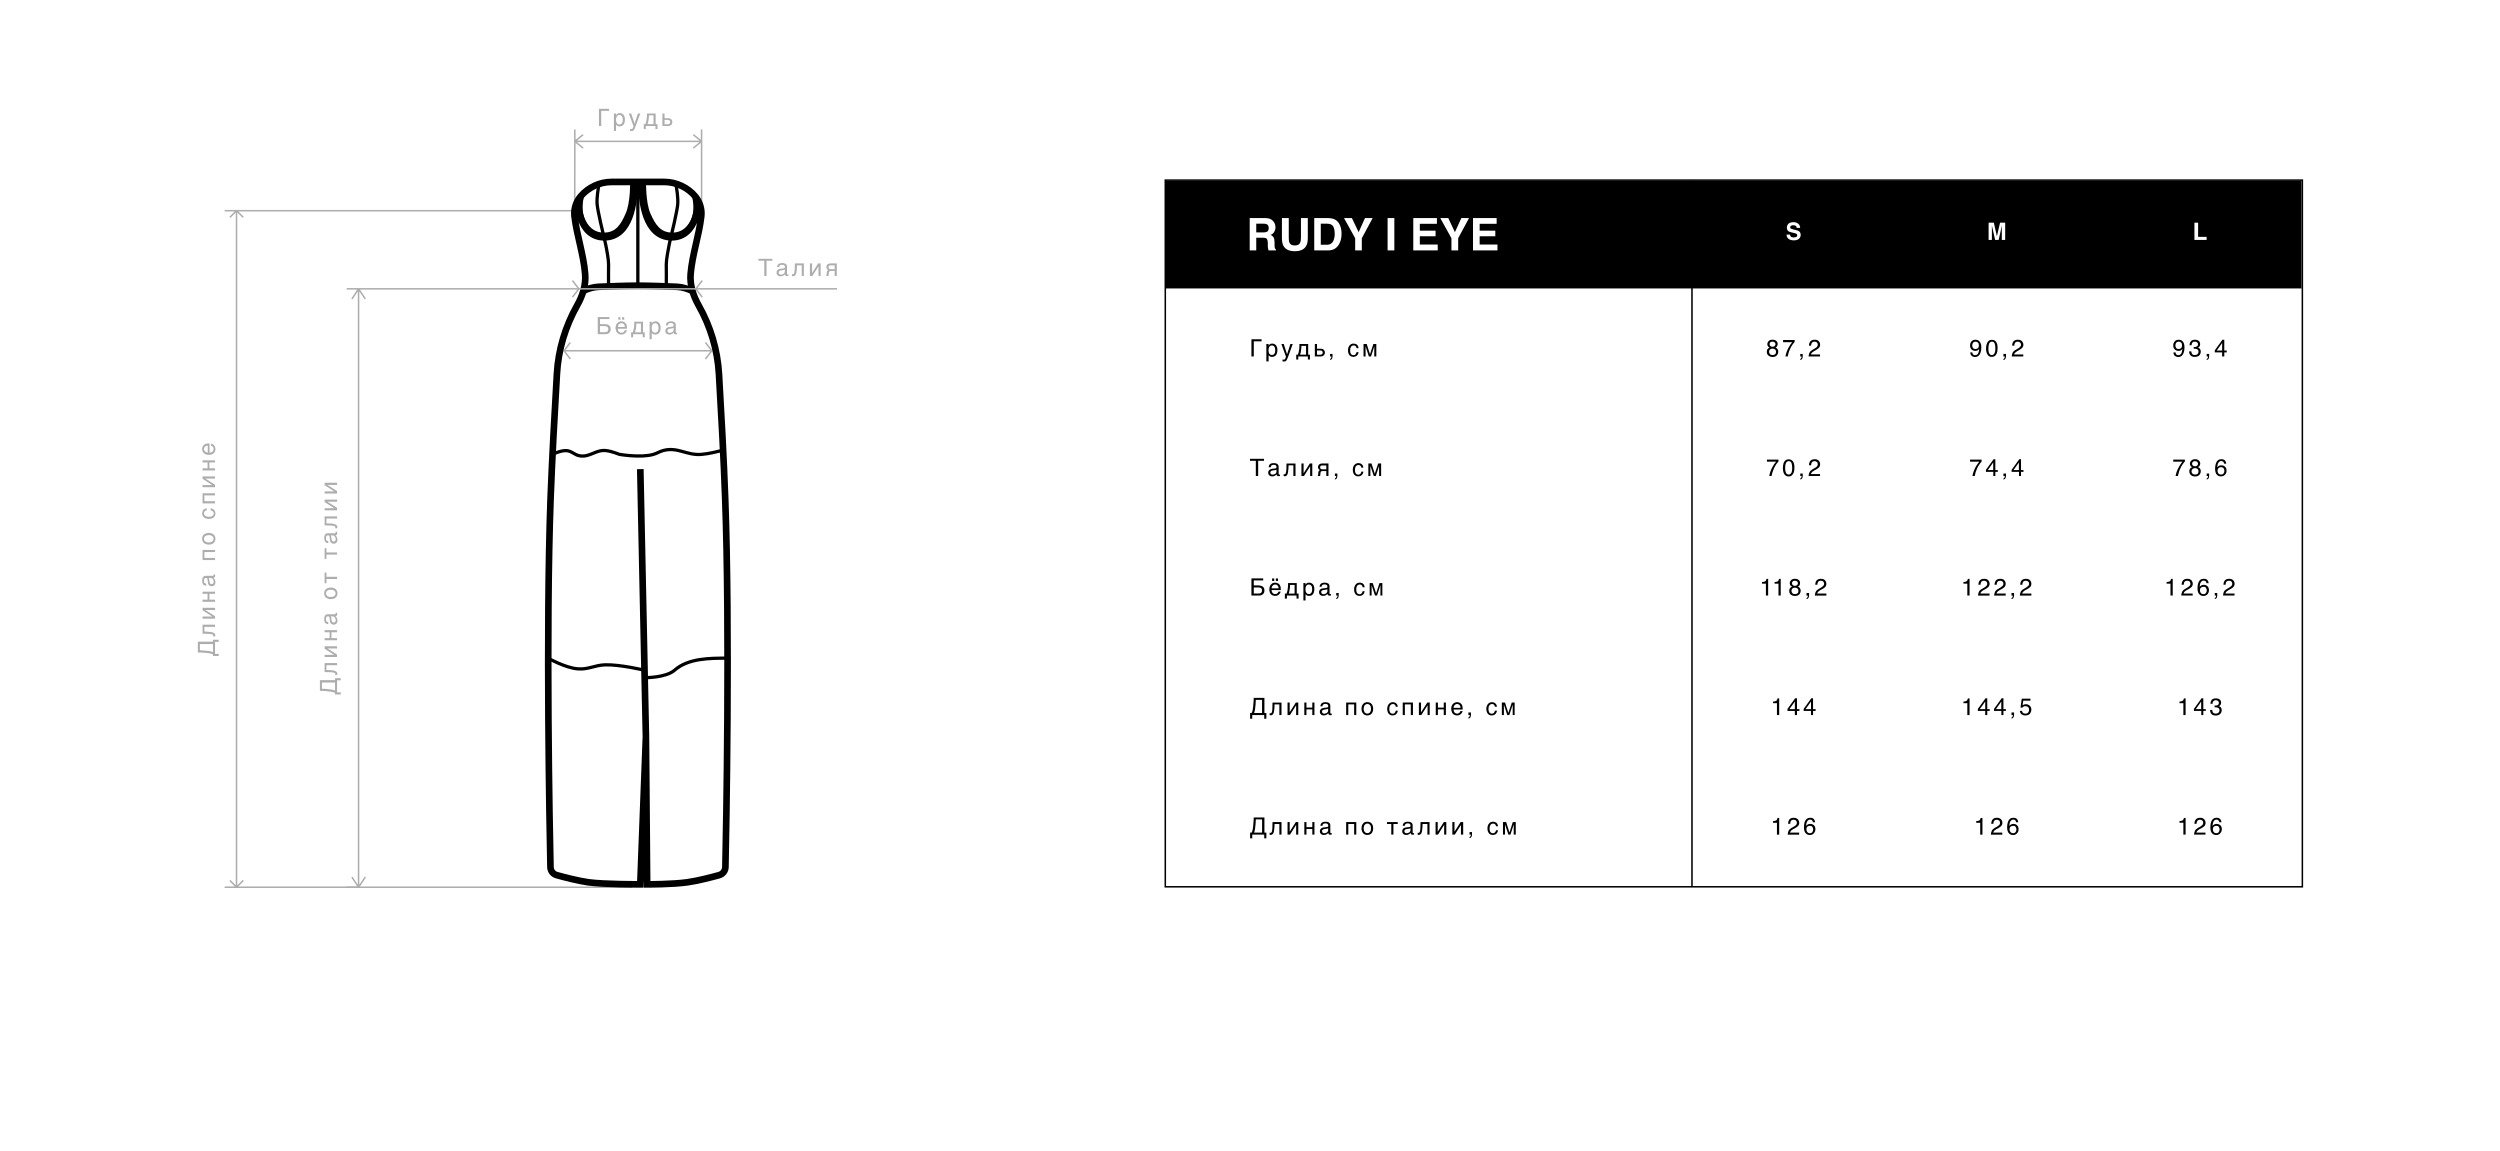 <?xml version="1.0" encoding="UTF-8"?>
<!DOCTYPE svg PUBLIC "-//W3C//DTD SVG 1.1//EN" "http://www.w3.org/Graphics/SVG/1.1/DTD/svg11.dtd">
<!-- Creator: CorelDRAW 2019 (64-Bit) -->
<svg xmlns="http://www.w3.org/2000/svg" xml:space="preserve" width="945px" height="435px" version="1.1" style="shape-rendering:geometricPrecision; text-rendering:geometricPrecision; image-rendering:optimizeQuality; fill-rule:evenodd; clip-rule:evenodd"
viewBox="0 0 244.38 112.48"
 xmlns:xlink="http://www.w3.org/1999/xlink"
 xmlns:xodm="http://www.corel.com/coreldraw/odm/2003">
 <defs>
  <style type="text/css">
   <![CDATA[
    .str2 {stroke:black;stroke-width:0.32;stroke-miterlimit:22.926}
    .str1 {stroke:black;stroke-width:0.65;stroke-miterlimit:22.926}
    .str3 {stroke:black;stroke-width:0.15;stroke-miterlimit:22.926}
    .str0 {stroke:#ADADAD;stroke-width:0.15;stroke-miterlimit:22.926}
    .fil1 {fill:none}
    .fil3 {fill:black}
    .fil2 {fill:#ADADAD}
    .fil0 {fill:white}
   ]]>
  </style>
 </defs>
 <g id="Слой_x0020_1">
  <g id="_2160590817008">
   <rect class="fil0" width="244.38" height="112.48"/>
   <path class="fil1 str0" d="M56.18 20.73l0.01 -6.92m0 -1.16l0 1.16m12.39 6.92l0 -6.92m0 -1.16l0 1.16m-12.39 0l12.39 0m-12.39 0l0.81 -0.65m-0.81 0.65l0.81 0.66m11.58 -0.66l-0.81 -0.65m0.81 0.65l-0.81 0.66"/>
   <path class="fil2" d="M59.54 10.83l-0.77 0 0 1.48 -0.22 0 0 -1.68 0.99 0 0 0.2zm0.68 0.42l0.01 0c0.01,-0.02 0.03,-0.05 0.05,-0.07 0.02,-0.03 0.04,-0.05 0.07,-0.07 0.03,-0.02 0.07,-0.04 0.1,-0.04 0.04,-0.02 0.09,-0.02 0.14,-0.02 0.06,0 0.12,0.01 0.19,0.04 0.06,0.02 0.11,0.06 0.15,0.11 0.05,0.05 0.09,0.11 0.11,0.19 0.03,0.07 0.05,0.16 0.05,0.26 0,0.13 -0.02,0.23 -0.04,0.32 -0.03,0.09 -0.06,0.16 -0.11,0.22 -0.05,0.05 -0.1,0.09 -0.17,0.12 -0.07,0.02 -0.14,0.04 -0.22,0.04 -0.04,0 -0.08,-0.01 -0.11,-0.02 -0.04,-0.01 -0.07,-0.02 -0.1,-0.04 -0.03,-0.02 -0.05,-0.04 -0.07,-0.06 -0.02,-0.02 -0.03,-0.04 -0.04,-0.06l-0.01 0 0 0.62 -0.21 0 0 -1.7 0.21 0 0 0.16zm0 0.45c0,0.07 0,0.13 0.02,0.19 0.01,0.05 0.03,0.1 0.06,0.14 0.02,0.04 0.06,0.08 0.1,0.1 0.04,0.02 0.09,0.03 0.14,0.03 0.06,0 0.11,-0.01 0.15,-0.03 0.05,-0.02 0.08,-0.06 0.11,-0.1 0.02,-0.04 0.04,-0.09 0.06,-0.14 0.01,-0.06 0.02,-0.12 0.02,-0.19 0,-0.07 -0.01,-0.13 -0.02,-0.19 -0.02,-0.05 -0.04,-0.1 -0.06,-0.15 -0.03,-0.04 -0.06,-0.07 -0.11,-0.09 -0.04,-0.03 -0.09,-0.04 -0.15,-0.04 -0.05,0 -0.1,0.01 -0.14,0.04 -0.04,0.02 -0.08,0.05 -0.1,0.09 -0.03,0.05 -0.05,0.1 -0.06,0.15 -0.02,0.06 -0.02,0.12 -0.02,0.19zm1.81 0.38l0 0 0.33 -0.99 0.23 0 -0.47 1.27c-0.02,0.06 -0.04,0.12 -0.06,0.16 -0.02,0.05 -0.04,0.09 -0.06,0.12 -0.02,0.04 -0.04,0.06 -0.06,0.08 -0.02,0.03 -0.04,0.04 -0.06,0.05 -0.03,0.01 -0.05,0.02 -0.08,0.03 -0.03,0 -0.06,0 -0.1,0 -0.03,0 -0.05,0 -0.07,0 -0.02,0 -0.03,-0.01 -0.04,-0.01l0 -0.19c0.01,0 0.03,0.01 0.05,0.01 0.02,0.01 0.05,0.01 0.07,0.01 0.04,0 0.07,-0.01 0.09,-0.03 0.03,-0.02 0.04,-0.04 0.06,-0.08l0.07 -0.17 -0.46 -1.25 0.23 0 0.33 0.99zm1.1 0.53l-0.2 0 0 -0.48 0.16 0c0.03,-0.09 0.06,-0.17 0.08,-0.26 0.02,-0.08 0.03,-0.17 0.04,-0.26 0.02,-0.08 0.02,-0.17 0.03,-0.26 0,-0.09 0,-0.17 0,-0.26l0.85 0 0 1.04 0.18 0 0 0.48 -0.2 0 0 -0.3 -0.94 0 0 0.3zm0.31 -1.34c-0.01,0.07 -0.01,0.14 -0.02,0.21 0,0.08 -0.01,0.15 -0.02,0.22 -0.01,0.08 -0.02,0.15 -0.04,0.22 -0.01,0.07 -0.03,0.14 -0.06,0.21l0.58 0 0 -0.86 -0.44 0zm1.52 0.28l0.34 0c0.06,0 0.12,0.01 0.17,0.02 0.06,0.02 0.1,0.05 0.14,0.08 0.04,0.03 0.06,0.07 0.08,0.12 0.02,0.05 0.03,0.1 0.03,0.16 0,0.06 -0.01,0.11 -0.03,0.16 -0.02,0.04 -0.04,0.08 -0.08,0.12 -0.04,0.03 -0.08,0.05 -0.14,0.07 -0.05,0.02 -0.11,0.03 -0.17,0.03l-0.55 0 0 -1.22 0.21 0 0 0.46zm0.3 0.59c0.03,0 0.07,0 0.1,-0.01 0.03,-0.01 0.06,-0.02 0.08,-0.04 0.02,-0.02 0.04,-0.04 0.05,-0.06 0.02,-0.03 0.02,-0.06 0.02,-0.1 0,-0.04 0,-0.07 -0.02,-0.1 -0.01,-0.03 -0.03,-0.05 -0.05,-0.07 -0.03,-0.01 -0.06,-0.03 -0.09,-0.03 -0.03,-0.01 -0.07,-0.02 -0.11,-0.02l-0.28 0 0 0.43 0.3 0z"/>
   <path class="fil1 str0" d="M21.96 20.59l1.16 0m33.04 0l-33.04 0m38.72 66.13l-38.72 0m-1.16 0l1.16 0m0 -66.13l0 66.13m0 -66.13l-0.65 0.65m0.65 -0.65l0.66 0.65m-0.66 65.48l-0.65 -0.66m0.65 0.66l0.66 -0.66"/>
   <path class="fil2" d="M20.82 63.97c-0.04,-0.02 -0.07,-0.03 -0.11,-0.05 -0.04,-0.01 -0.08,-0.02 -0.13,-0.04 -0.05,-0.01 -0.1,-0.02 -0.16,-0.03 -0.06,-0.01 -0.14,-0.02 -0.22,-0.03 -0.09,-0.01 -0.18,-0.01 -0.26,-0.02 -0.09,-0.01 -0.17,-0.01 -0.24,-0.02 -0.08,0 -0.15,0 -0.21,0 -0.06,0 -0.11,0 -0.15,0l0 -1.06 1.48 0 0 -0.19 0.56 0 0 0.21 -0.36 0 0 1.17 0.36 0 0 0.21 -0.56 0 0 -0.15zm-1.28 -0.41c0.11,0 0.21,0.01 0.32,0.02 0.11,0.01 0.22,0.02 0.33,0.03 0.08,0.01 0.16,0.02 0.22,0.02 0.06,0.01 0.11,0.02 0.16,0.03 0.05,0.01 0.09,0.02 0.13,0.03l0.12 0.05 0 -0.79 -1.28 0 0 0.61zm0.73 -1.82c0.15,0.01 0.27,0.02 0.37,0.04 0.1,0.02 0.18,0.04 0.24,0.07 0.06,0.03 0.11,0.07 0.13,0.12 0.02,0.04 0.04,0.09 0.04,0.15 0,0.02 -0.01,0.04 -0.01,0.06 -0.01,0.01 -0.02,0.02 -0.02,0.03l-0.19 0c0.01,-0.03 0.02,-0.05 0.02,-0.08 0,-0.01 0,-0.03 -0.01,-0.04 0,-0.02 -0.01,-0.03 -0.03,-0.04 -0.01,-0.02 -0.04,-0.03 -0.06,-0.04 -0.03,-0.01 -0.07,-0.02 -0.11,-0.03 -0.05,-0.01 -0.1,-0.02 -0.16,-0.02 -0.07,-0.01 -0.14,-0.01 -0.23,-0.01l-0.45 -0.01 0 -0.88 1.22 0 0 0.21 -1.04 0 0 0.46 0.29 0.01zm0.46 -1.48l0 -0.01 -0.93 -0.6 0 -0.24 1.22 0 0 0.21 -0.94 0 0 0.01 0.94 0.6 0 0.24 -1.22 0 0 -0.21 0.93 0zm-0.44 -1.65l0 -0.57 -0.49 0 0 -0.21 1.22 0 0 0.21 -0.55 0 0 0.57 0.55 0 0 0.21 -1.22 0 0 -0.21 0.49 0zm-0.13 -1.36c-0.07,0 -0.14,-0.02 -0.19,-0.04 -0.05,-0.03 -0.09,-0.06 -0.12,-0.11 -0.03,-0.04 -0.06,-0.09 -0.07,-0.16 -0.01,-0.06 -0.02,-0.12 -0.02,-0.19 0,-0.06 0,-0.12 0.02,-0.18 0.01,-0.05 0.03,-0.1 0.06,-0.14 0.02,-0.05 0.06,-0.08 0.1,-0.11 0.04,-0.03 0.1,-0.04 0.16,-0.04l0.71 0c0.02,0 0.03,0 0.05,-0.02 0.01,-0.01 0.02,-0.02 0.02,-0.05 0,-0.01 0,-0.02 0,-0.03 0,-0.01 -0.01,-0.02 -0.01,-0.03l0.15 0c0,0.01 0,0.03 0.01,0.05 0,0.01 0,0.03 0,0.06 0,0.03 0,0.07 -0.01,0.09 0,0.03 -0.01,0.05 -0.03,0.07 -0.01,0.01 -0.03,0.03 -0.05,0.04 -0.02,0.01 -0.05,0.01 -0.08,0.02 0.02,0.03 0.05,0.05 0.07,0.08 0.03,0.03 0.05,0.06 0.07,0.1 0.02,0.03 0.03,0.07 0.04,0.12 0.01,0.04 0.02,0.09 0.02,0.15 0,0.04 -0.01,0.09 -0.03,0.13 -0.01,0.05 -0.04,0.09 -0.06,0.12 -0.03,0.04 -0.07,0.07 -0.12,0.09 -0.04,0.02 -0.09,0.03 -0.15,0.03 -0.06,0 -0.11,-0.01 -0.16,-0.03 -0.05,-0.02 -0.09,-0.05 -0.12,-0.08 -0.03,-0.04 -0.05,-0.08 -0.07,-0.12 -0.01,-0.05 -0.02,-0.09 -0.03,-0.14l-0.04 -0.34c-0.01,-0.03 -0.02,-0.06 -0.04,-0.08 -0.02,-0.01 -0.06,-0.02 -0.11,-0.02 -0.07,0 -0.12,0.02 -0.15,0.07 -0.04,0.05 -0.05,0.12 -0.05,0.21 0,0.09 0.02,0.16 0.05,0.2 0.04,0.05 0.1,0.08 0.18,0.08l0 0.2zm0.24 -0.76c0.01,0.02 0.02,0.04 0.03,0.06 0,0.03 0.01,0.06 0.02,0.08 0,0.03 0.01,0.07 0.01,0.1l0.01 0.1c0.01,0.04 0.01,0.07 0.03,0.1 0.01,0.04 0.02,0.06 0.03,0.09 0.02,0.02 0.04,0.04 0.06,0.05 0.03,0.01 0.05,0.02 0.08,0.02 0.04,0 0.07,0 0.1,-0.01 0.02,-0.02 0.04,-0.03 0.06,-0.05 0.02,-0.02 0.03,-0.04 0.04,-0.07 0.01,-0.03 0.02,-0.06 0.02,-0.09 0,-0.02 -0.01,-0.04 -0.01,-0.07 -0.01,-0.03 -0.01,-0.05 -0.02,-0.08 -0.01,-0.03 -0.03,-0.06 -0.04,-0.09 -0.02,-0.02 -0.04,-0.05 -0.06,-0.07 -0.02,-0.02 -0.04,-0.04 -0.07,-0.05 -0.03,-0.01 -0.06,-0.02 -0.1,-0.02l-0.19 0zm0.62 -1.96l0 0.21 -1.22 0 0 -0.99 1.22 0 0 0.21 -1.04 0 0 0.57 1.04 0zm-0.61 -2.44c0.1,0 0.18,0.02 0.27,0.04 0.08,0.03 0.14,0.06 0.2,0.11 0.06,0.05 0.1,0.11 0.13,0.18 0.03,0.07 0.05,0.15 0.05,0.24 0,0.09 -0.02,0.17 -0.05,0.24 -0.03,0.07 -0.07,0.13 -0.13,0.18 -0.06,0.05 -0.12,0.08 -0.2,0.11 -0.09,0.03 -0.17,0.04 -0.27,0.04 -0.11,0 -0.19,-0.01 -0.27,-0.04 -0.08,-0.03 -0.15,-0.06 -0.21,-0.11 -0.05,-0.05 -0.1,-0.11 -0.13,-0.18 -0.03,-0.07 -0.04,-0.15 -0.04,-0.24 0,-0.09 0.01,-0.17 0.04,-0.24 0.03,-0.07 0.08,-0.13 0.13,-0.18 0.06,-0.05 0.13,-0.08 0.21,-0.11 0.08,-0.02 0.16,-0.04 0.27,-0.04zm0 0.21c-0.07,0 -0.14,0.01 -0.19,0.03 -0.06,0.01 -0.11,0.03 -0.15,0.07 -0.04,0.03 -0.07,0.06 -0.09,0.11 -0.03,0.04 -0.04,0.09 -0.04,0.15 0,0.06 0.01,0.11 0.04,0.16 0.02,0.04 0.05,0.08 0.09,0.11 0.04,0.03 0.09,0.05 0.15,0.07 0.05,0.01 0.12,0.02 0.19,0.02 0.06,0 0.13,-0.01 0.18,-0.02 0.06,-0.02 0.11,-0.04 0.15,-0.07 0.04,-0.03 0.07,-0.07 0.1,-0.11 0.02,-0.05 0.03,-0.1 0.03,-0.16 0,-0.06 -0.01,-0.11 -0.03,-0.15 -0.03,-0.05 -0.06,-0.08 -0.1,-0.11 -0.04,-0.04 -0.09,-0.06 -0.15,-0.07 -0.05,-0.02 -0.12,-0.03 -0.18,-0.03zm0.18 -2.61c0.03,0 0.06,0.01 0.09,0.01 0.04,0.01 0.07,0.03 0.11,0.04 0.03,0.02 0.07,0.04 0.1,0.07 0.03,0.02 0.06,0.05 0.08,0.09 0.03,0.04 0.05,0.08 0.06,0.14 0.02,0.05 0.03,0.11 0.03,0.17 0,0.04 -0.01,0.07 -0.02,0.11 -0.01,0.04 -0.02,0.08 -0.04,0.12 -0.02,0.04 -0.05,0.07 -0.08,0.11 -0.03,0.03 -0.07,0.06 -0.12,0.09 -0.05,0.02 -0.1,0.04 -0.17,0.06 -0.06,0.01 -0.14,0.02 -0.22,0.02 -0.1,0 -0.19,-0.02 -0.27,-0.04 -0.08,-0.03 -0.15,-0.07 -0.21,-0.12 -0.05,-0.05 -0.09,-0.1 -0.13,-0.17 -0.03,-0.06 -0.04,-0.13 -0.04,-0.2 0,-0.07 0.01,-0.12 0.02,-0.17 0.01,-0.05 0.03,-0.09 0.05,-0.13 0.03,-0.03 0.05,-0.07 0.08,-0.09 0.03,-0.03 0.06,-0.05 0.1,-0.06 0.03,-0.02 0.06,-0.03 0.1,-0.04 0.03,-0.01 0.07,-0.01 0.1,-0.01l0 0.19c-0.09,0.01 -0.15,0.04 -0.2,0.09 -0.05,0.05 -0.07,0.11 -0.07,0.2 0,0.05 0.01,0.1 0.04,0.15 0.02,0.04 0.05,0.08 0.09,0.1 0.05,0.03 0.1,0.05 0.16,0.07 0.06,0.01 0.12,0.02 0.19,0.02 0.09,0 0.15,-0.01 0.21,-0.02 0.06,-0.02 0.11,-0.04 0.14,-0.07 0.04,-0.03 0.07,-0.06 0.09,-0.1 0.02,-0.04 0.03,-0.09 0.03,-0.14 0,-0.04 -0.01,-0.07 -0.02,-0.11 -0.02,-0.03 -0.04,-0.06 -0.06,-0.08 -0.03,-0.03 -0.06,-0.05 -0.1,-0.07 -0.03,-0.02 -0.08,-0.03 -0.12,-0.04l0 -0.19zm0.43 -0.7l0 0.21 -1.22 0 0 -0.99 1.22 0 0 0.21 -1.04 0 0 0.57 1.04 0zm-0.29 -1.58l0 -0.01 -0.93 -0.6 0 -0.24 1.22 0 0 0.22 -0.94 0 0 0 0.94 0.6 0 0.24 -1.22 0 0 -0.21 0.93 0zm-0.44 -1.64l0 -0.57 -0.49 0 0 -0.21 1.22 0 0 0.21 -0.55 0 0 0.57 0.55 0 0 0.21 -1.22 0 0 -0.21 0.49 0zm0.34 -2.41c0.05,0.01 0.1,0.02 0.15,0.05 0.06,0.03 0.1,0.07 0.14,0.11 0.04,0.05 0.07,0.1 0.1,0.16 0.02,0.07 0.04,0.14 0.04,0.21 0,0.08 -0.02,0.16 -0.04,0.23 -0.03,0.07 -0.07,0.13 -0.13,0.18 -0.05,0.05 -0.12,0.09 -0.2,0.12 -0.08,0.03 -0.18,0.04 -0.29,0.04 -0.08,0 -0.14,-0.01 -0.2,-0.02 -0.07,-0.02 -0.12,-0.04 -0.17,-0.07 -0.04,-0.03 -0.08,-0.06 -0.12,-0.1 -0.03,-0.03 -0.06,-0.07 -0.09,-0.11 -0.02,-0.04 -0.03,-0.08 -0.05,-0.13 -0.01,-0.04 -0.01,-0.08 -0.01,-0.12 0,-0.08 0.01,-0.16 0.04,-0.23 0.02,-0.07 0.06,-0.13 0.11,-0.18 0.05,-0.05 0.12,-0.09 0.19,-0.12 0.08,-0.02 0.17,-0.04 0.27,-0.04l0.11 0 0 0.9c0.06,0 0.11,-0.01 0.16,-0.03 0.05,-0.01 0.09,-0.04 0.13,-0.07 0.03,-0.02 0.06,-0.06 0.07,-0.1 0.02,-0.05 0.03,-0.09 0.03,-0.15 0,-0.05 0,-0.1 -0.02,-0.13 -0.01,-0.04 -0.03,-0.07 -0.06,-0.1 -0.02,-0.02 -0.05,-0.04 -0.08,-0.06 -0.03,-0.02 -0.05,-0.03 -0.08,-0.04l0 -0.2zm-0.32 0.19c-0.06,0.01 -0.11,0.02 -0.16,0.03 -0.04,0.02 -0.08,0.04 -0.11,0.07 -0.03,0.03 -0.06,0.07 -0.08,0.11 -0.01,0.04 -0.02,0.08 -0.02,0.13 0,0.05 0.01,0.09 0.03,0.13 0.02,0.05 0.04,0.08 0.08,0.11 0.03,0.03 0.07,0.06 0.11,0.07 0.05,0.02 0.1,0.03 0.15,0.04l0 -0.69z"/>
   <path class="fil1 str0" d="M69.58 34.28l-14.44 0m14.44 0l-0.62 -0.81m0.62 0.81l-0.62 0.81m-13.82 -0.81l0.61 -0.81m-0.61 0.81l0.61 0.81"/>
   <path class="fil2" d="M59.57 31.18l-0.92 0 0 0.5 0.47 0c0.1,0 0.18,0.01 0.25,0.03 0.08,0.03 0.14,0.06 0.19,0.1 0.04,0.04 0.08,0.09 0.1,0.16 0.02,0.06 0.04,0.12 0.04,0.2 0,0.08 -0.02,0.14 -0.04,0.2 -0.02,0.06 -0.06,0.12 -0.1,0.16 -0.05,0.04 -0.1,0.08 -0.17,0.1 -0.07,0.02 -0.14,0.03 -0.22,0.03l-0.74 0 0 -1.67 1.14 0 0 0.19zm-0.43 1.29c0.04,0 0.08,-0.01 0.12,-0.02 0.04,-0.01 0.08,-0.02 0.11,-0.05 0.02,-0.02 0.05,-0.05 0.06,-0.09 0.02,-0.04 0.03,-0.08 0.03,-0.14 0,-0.06 -0.01,-0.1 -0.03,-0.14 -0.01,-0.04 -0.04,-0.07 -0.07,-0.09 -0.03,-0.02 -0.07,-0.04 -0.12,-0.05 -0.04,-0.01 -0.1,-0.02 -0.15,-0.02l-0.44 0 0 0.6 0.49 0zm1.51 -1.23l-0.21 0 0 -0.24 0.21 0 0 0.24zm0.37 0l-0.21 0 0 -0.24 0.21 0 0 0.24zm0.26 1.03c-0.01,0.06 -0.03,0.11 -0.06,0.16 -0.03,0.05 -0.06,0.1 -0.11,0.14 -0.04,0.04 -0.1,0.07 -0.16,0.09 -0.06,0.03 -0.13,0.04 -0.21,0.04 -0.08,0 -0.15,-0.01 -0.22,-0.04 -0.07,-0.03 -0.13,-0.07 -0.18,-0.12 -0.05,-0.06 -0.09,-0.12 -0.12,-0.21 -0.03,-0.08 -0.05,-0.18 -0.05,-0.29 0,-0.07 0.01,-0.14 0.03,-0.2 0.02,-0.06 0.04,-0.11 0.06,-0.16 0.03,-0.05 0.07,-0.09 0.1,-0.12 0.04,-0.04 0.07,-0.07 0.12,-0.09 0.04,-0.02 0.08,-0.04 0.12,-0.05 0.04,-0.01 0.09,-0.02 0.12,-0.02 0.09,0 0.16,0.02 0.23,0.04 0.07,0.03 0.13,0.07 0.18,0.12 0.05,0.05 0.09,0.11 0.12,0.19 0.03,0.08 0.04,0.17 0.04,0.27l0 0.11 -0.89 0c0,0.06 0.01,0.11 0.02,0.16 0.02,0.05 0.04,0.09 0.07,0.12 0.03,0.04 0.07,0.06 0.11,0.08 0.04,0.02 0.09,0.03 0.14,0.03 0.05,0 0.1,-0.01 0.14,-0.02 0.04,-0.02 0.07,-0.04 0.09,-0.06 0.03,-0.03 0.05,-0.05 0.06,-0.08 0.02,-0.03 0.03,-0.06 0.04,-0.09l0.21 0zm-0.2 -0.31c0,-0.06 -0.01,-0.11 -0.03,-0.16 -0.01,-0.05 -0.04,-0.08 -0.07,-0.12 -0.02,-0.03 -0.06,-0.05 -0.1,-0.07 -0.04,-0.02 -0.09,-0.02 -0.14,-0.02 -0.05,0 -0.09,0.01 -0.13,0.02 -0.04,0.02 -0.08,0.05 -0.11,0.08 -0.03,0.03 -0.05,0.07 -0.07,0.12 -0.02,0.05 -0.03,0.09 -0.03,0.15l0.68 0zm0.81 1l-0.2 0 0 -0.48 0.16 0c0.04,-0.08 0.06,-0.16 0.08,-0.25 0.02,-0.09 0.04,-0.17 0.05,-0.26 0.01,-0.09 0.02,-0.18 0.02,-0.26 0,-0.09 0,-0.18 0,-0.27l0.86 0 0 1.04 0.17 0 0 0.48 -0.2 0 0 -0.3 -0.94 0 0 0.3zm0.32 -1.34c-0.01,0.07 -0.01,0.14 -0.02,0.22 -0.01,0.07 -0.01,0.14 -0.02,0.22 -0.01,0.07 -0.03,0.14 -0.04,0.21 -0.02,0.08 -0.04,0.15 -0.06,0.21l0.58 0 0 -0.86 -0.44 0zm1.5 -0.01l0.01 0c0.01,-0.03 0.03,-0.06 0.05,-0.08 0.02,-0.02 0.04,-0.05 0.07,-0.07 0.03,-0.01 0.07,-0.03 0.11,-0.04 0.03,-0.01 0.08,-0.02 0.13,-0.02 0.06,0 0.12,0.02 0.19,0.04 0.06,0.03 0.11,0.07 0.15,0.11 0.05,0.06 0.09,0.12 0.11,0.19 0.03,0.08 0.05,0.17 0.05,0.27 0,0.12 -0.02,0.23 -0.04,0.32 -0.03,0.09 -0.06,0.16 -0.11,0.21 -0.05,0.06 -0.1,0.1 -0.17,0.12 -0.07,0.03 -0.14,0.04 -0.22,0.04 -0.04,0 -0.08,0 -0.11,-0.01 -0.04,-0.01 -0.07,-0.03 -0.1,-0.05 -0.03,-0.01 -0.05,-0.03 -0.07,-0.05 -0.02,-0.02 -0.03,-0.04 -0.04,-0.06l-0.01 0 0 0.62 -0.21 0 0 -1.71 0.21 0 0 0.17zm0 0.45c0,0.07 0,0.13 0.02,0.18 0.01,0.06 0.03,0.11 0.06,0.15 0.02,0.04 0.06,0.07 0.1,0.09 0.04,0.03 0.09,0.04 0.14,0.04 0.06,0 0.11,-0.01 0.15,-0.04 0.05,-0.02 0.08,-0.05 0.11,-0.09 0.02,-0.04 0.04,-0.09 0.06,-0.15 0.01,-0.05 0.02,-0.11 0.02,-0.18 0,-0.07 -0.01,-0.13 -0.02,-0.19 -0.02,-0.06 -0.04,-0.11 -0.06,-0.15 -0.03,-0.04 -0.06,-0.07 -0.11,-0.1 -0.04,-0.02 -0.09,-0.03 -0.15,-0.03 -0.05,0 -0.1,0.01 -0.14,0.03 -0.04,0.03 -0.08,0.06 -0.1,0.1 -0.03,0.04 -0.05,0.09 -0.06,0.15 -0.02,0.06 -0.02,0.12 -0.02,0.19zm1.38 -0.25c0,-0.08 0.02,-0.14 0.04,-0.19 0.03,-0.05 0.06,-0.09 0.11,-0.12 0.04,-0.04 0.09,-0.06 0.15,-0.07 0.06,-0.02 0.13,-0.03 0.2,-0.03 0.06,0 0.12,0.01 0.17,0.02 0.06,0.02 0.11,0.03 0.15,0.06 0.05,0.03 0.08,0.06 0.11,0.11 0.03,0.04 0.04,0.09 0.04,0.15l0 0.71c0,0.02 0,0.04 0.01,0.06 0.01,0.01 0.03,0.02 0.05,0.02 0.01,0 0.03,-0.01 0.04,-0.01 0.01,0 0.02,0 0.03,0l0 0.14c-0.01,0.01 -0.03,0.01 -0.05,0.01 -0.02,0.01 -0.04,0.01 -0.06,0.01 -0.04,0 -0.07,0 -0.09,-0.01 -0.03,-0.01 -0.05,-0.02 -0.07,-0.03 -0.02,-0.01 -0.03,-0.03 -0.04,-0.06 -0.01,-0.02 -0.02,-0.04 -0.02,-0.08 -0.03,0.03 -0.06,0.06 -0.08,0.08 -0.03,0.03 -0.06,0.05 -0.1,0.06 -0.04,0.02 -0.08,0.04 -0.12,0.05 -0.05,0.01 -0.09,0.01 -0.15,0.01 -0.05,0 -0.09,-0.01 -0.14,-0.02 -0.04,-0.02 -0.08,-0.04 -0.12,-0.07 -0.03,-0.03 -0.06,-0.06 -0.08,-0.11 -0.03,-0.04 -0.03,-0.09 -0.03,-0.15 0,-0.06 0,-0.12 0.03,-0.16 0.02,-0.05 0.05,-0.09 0.08,-0.12 0.04,-0.03 0.07,-0.05 0.12,-0.07 0.04,-0.02 0.09,-0.03 0.13,-0.03l0.35 -0.05c0.03,0 0.05,-0.01 0.07,-0.03 0.02,-0.03 0.03,-0.06 0.03,-0.11 0,-0.07 -0.02,-0.13 -0.07,-0.16 -0.05,-0.03 -0.12,-0.05 -0.21,-0.05 -0.09,0 -0.16,0.02 -0.21,0.06 -0.04,0.04 -0.07,0.1 -0.07,0.18l-0.2 0zm0.76 0.23c-0.02,0.01 -0.04,0.02 -0.06,0.03 -0.03,0.01 -0.06,0.02 -0.09,0.02 -0.03,0.01 -0.06,0.01 -0.09,0.02l-0.1 0.01c-0.04,0.01 -0.07,0.01 -0.11,0.02 -0.03,0.01 -0.06,0.03 -0.08,0.04 -0.02,0.02 -0.04,0.04 -0.06,0.06 -0.01,0.02 -0.01,0.05 -0.01,0.08 0,0.03 0,0.06 0.01,0.09 0.01,0.03 0.03,0.05 0.05,0.07 0.02,0.02 0.04,0.03 0.07,0.04 0.02,0.01 0.06,0.01 0.09,0.01 0.02,0 0.04,0 0.07,-0.01 0.03,0 0.05,-0.01 0.08,-0.02 0.03,-0.01 0.06,-0.02 0.08,-0.03 0.03,-0.02 0.06,-0.04 0.08,-0.06 0.02,-0.02 0.03,-0.05 0.05,-0.08 0.01,-0.03 0.02,-0.06 0.02,-0.09l0 -0.2z"/>
   <path class="fil1 str1" d="M67.7 28.46c-0.45,-0.24 -0.99,-0.4 -1.5,-0.43 -0.96,-0.04 -2.64,-0.11 -3.85,-0.11 -1.22,0 -2.89,0.07 -3.86,0.11 -0.5,0.03 -1.02,0.17 -1.47,0.41m6.12 43.58l-0.55 14.42c0,0 -3.57,0.01 -5.07,-0.2 -1.01,-0.14 -2.34,-0.49 -3.1,-0.7 -0.36,-0.1 -0.6,-0.41 -0.61,-0.78 -0.08,-3.69 -0.46,-23.12 0.01,-36.01 0.14,-3.73 0.41,-8.67 0.62,-12.2 0.13,-2.36 0.82,-4.64 1.97,-6.69 0.54,-0.94 0.88,-2 0.79,-3.08 -0.15,-1.9 -0.81,-3.74 -1.04,-5.64 -0.08,-0.72 0.15,-1.43 0.62,-1.98m6.36 52.86l0.12 14.42c0,0 2.44,0.01 3.93,-0.2 1.01,-0.14 2.35,-0.49 3.11,-0.7 0.35,-0.1 0.6,-0.41 0.61,-0.78 0.08,-3.69 0.45,-23.12 -0.02,-36.01 -0.13,-3.73 -0.4,-8.67 -0.61,-12.2 -0.14,-2.36 -0.82,-4.64 -1.98,-6.69 -0.53,-0.94 -0.88,-2 -0.79,-3.08 0.16,-1.9 0.82,-3.74 1.04,-5.64 0.08,-0.7 -0.14,-1.4 -0.58,-1.94m-4.83 52.82l-0.55 -26.17m-5.81 -26.69c-0.22,0.72 -0.23,1.46 0,2.17 0.34,1.07 1.11,1.87 2.31,1.86 2.56,-0.03 2.95,-3.5 2.94,-5.41m-5.25 1.38c0.75,-0.86 1.85,-1.38 3,-1.38l2.25 0m0 0l0.68 0m0 0l2.23 0c1.15,0 2.29,0.53 3.03,1.42m-5.26 -1.42c-0.02,1.91 0.38,5.38 2.93,5.41 1.2,0.01 1.97,-0.79 2.31,-1.86 0.23,-0.7 0.21,-1.41 0.02,-2.13"/>
   <path class="fil1 str2" d="M61.76 17.73c0,0 0.04,2.07 -0.44,3.16 -0.49,1.15 -1.03,1.99 -2.27,2 -1.07,0.01 -1.77,-0.68 -2.1,-1.63 -0.26,-0.74 -0.21,-1.49 -0.02,-2.25m6.06 -1.28c0,0 -0.04,2.07 0.43,3.16 0.5,1.15 1.04,1.99 2.28,2 1.06,0.01 1.76,-0.68 2.1,-1.63 0.26,-0.74 0.2,-1.49 0.02,-2.25m-9.25 -1.06c-0.09,0.4 -0.25,1.36 -0.2,2 0.05,0.64 0.57,2.85 0.82,3.87 0.11,0.5 0.31,1.61 0.3,2.01 -0.01,0.41 -0.01,1.62 0,2.18m2.86 -10.24l0 10.13m3.71 -9.95c0.08,0.4 0.24,1.36 0.19,2 -0.05,0.64 -0.57,2.85 -0.82,3.87 -0.1,0.5 -0.31,1.61 -0.3,2.01 0.01,0.41 0.01,1.62 0,2.18m-11.13 16.4c0,0 0.79,-0.39 1.33,-0.37 0.56,0.02 0.79,0.41 1.33,0.51 1.02,0.17 1.57,-0.63 2.6,-0.51 0.52,0.06 1.3,0.37 1.3,0.37 0,0 2.07,0.36 3.31,0 0.37,-0.11 0.56,-0.26 0.94,-0.37 1.42,-0.4 2.29,0.49 3.76,0.37 0.84,-0.07 1.52,-0.28 2.13,-0.41m-17.14 20.33c0,0 1.68,0.93 2.87,1.04 1.08,0.1 1.67,-0.36 2.75,-0.39 1.49,-0.03 3.78,0.52 3.78,0.52m0 0.74c0,0 2.12,0.03 2.99,-0.74 1.33,-1.17 3.43,-1.17 5.12,-1.17l0.06 0"/>
   <path class="fil1 str0" d="M33.89 28.23l1.16 0m21.53 0l-21.53 0m-1.16 58.49l1.16 0m0 -58.49l0 58.49m0 -58.49l-0.65 0.99m0.65 -0.99l0.66 0.99m-0.66 57.5l-0.65 -0.99m0.65 0.99l0.66 -0.99m32.31 -57.5l-11.44 0m11.44 0l0.62 -0.81m-0.62 0.81l0.62 0.81m-0.62 -0.81l13.8 0m-25.24 0l-0.62 -0.81m0.62 0.81l-0.62 0.81"/>
   <path class="fil2" d="M75.5 25.48l-0.57 0 0 1.49 -0.22 0 0 -1.49 -0.57 0 0 -0.19 1.36 0 0 0.19zm0.46 0.63c0.01,-0.07 0.02,-0.14 0.05,-0.19 0.02,-0.05 0.06,-0.09 0.1,-0.12 0.05,-0.03 0.1,-0.06 0.16,-0.07 0.06,-0.02 0.12,-0.02 0.2,-0.02 0.06,0 0.11,0 0.17,0.02 0.06,0.01 0.1,0.03 0.15,0.05 0.04,0.03 0.08,0.07 0.1,0.11 0.03,0.04 0.04,0.09 0.04,0.16l0 0.71c0,0.01 0.01,0.03 0.02,0.05 0.01,0.01 0.03,0.02 0.05,0.02 0.01,0 0.02,0 0.03,-0.01 0.01,0 0.03,0 0.04,0l0 0.14c-0.02,0.01 -0.04,0.01 -0.05,0.02 -0.02,0 -0.04,0 -0.06,0 -0.04,0 -0.07,0 -0.1,-0.01 -0.03,0 -0.05,-0.01 -0.07,-0.03 -0.01,-0.01 -0.03,-0.03 -0.04,-0.05 -0.01,-0.02 -0.01,-0.05 -0.02,-0.08 -0.02,0.02 -0.05,0.05 -0.08,0.07 -0.03,0.03 -0.06,0.05 -0.1,0.07 -0.03,0.01 -0.07,0.03 -0.12,0.04 -0.04,0.01 -0.09,0.01 -0.15,0.01 -0.04,0 -0.09,0 -0.13,-0.02 -0.05,-0.01 -0.09,-0.04 -0.12,-0.06 -0.04,-0.04 -0.07,-0.07 -0.09,-0.12 -0.02,-0.04 -0.03,-0.09 -0.03,-0.15 0,-0.06 0.01,-0.12 0.03,-0.16 0.02,-0.05 0.05,-0.09 0.09,-0.12 0.03,-0.03 0.07,-0.05 0.11,-0.07 0.05,-0.02 0.09,-0.03 0.14,-0.03l0.34 -0.04c0.03,-0.01 0.06,-0.02 0.08,-0.04 0.02,-0.03 0.03,-0.06 0.03,-0.11 0,-0.07 -0.03,-0.12 -0.08,-0.16 -0.05,-0.03 -0.11,-0.04 -0.2,-0.04 -0.1,0 -0.17,0.02 -0.21,0.05 -0.05,0.04 -0.07,0.1 -0.08,0.18l-0.2 0zm0.76 0.23c-0.01,0.02 -0.04,0.03 -0.06,0.04 -0.03,0 -0.05,0.01 -0.08,0.01 -0.03,0.01 -0.06,0.02 -0.1,0.02l-0.1 0.01c-0.03,0.01 -0.07,0.01 -0.1,0.03 -0.03,0 -0.06,0.02 -0.08,0.03 -0.03,0.02 -0.05,0.04 -0.06,0.06 -0.01,0.02 -0.02,0.05 -0.02,0.08 0,0.04 0.01,0.07 0.02,0.09 0.01,0.03 0.02,0.05 0.04,0.07 0.02,0.02 0.05,0.03 0.07,0.04 0.03,0.01 0.06,0.02 0.09,0.02 0.02,0 0.05,-0.01 0.07,-0.01 0.03,-0.01 0.06,-0.01 0.09,-0.02 0.03,-0.01 0.05,-0.03 0.08,-0.04 0.02,-0.02 0.05,-0.04 0.07,-0.06 0.02,-0.02 0.04,-0.05 0.05,-0.08 0.01,-0.02 0.02,-0.05 0.02,-0.09l0 -0.2zm1.17 -0.12c0,0.15 -0.01,0.27 -0.03,0.37 -0.02,0.1 -0.05,0.18 -0.08,0.24 -0.03,0.06 -0.07,0.1 -0.11,0.13 -0.05,0.02 -0.1,0.04 -0.16,0.04 -0.02,0 -0.04,-0.01 -0.05,-0.01 -0.02,-0.01 -0.03,-0.02 -0.04,-0.02l0 -0.19c0.03,0.01 0.06,0.02 0.08,0.02 0.02,0 0.03,0 0.05,-0.01 0.01,-0.01 0.03,-0.02 0.04,-0.03 0.01,-0.02 0.03,-0.04 0.04,-0.06 0.01,-0.03 0.02,-0.07 0.03,-0.11 0,-0.05 0.01,-0.1 0.02,-0.17 0,-0.06 0.01,-0.14 0.01,-0.22l0.01 -0.46 0.88 0 0 1.23 -0.21 0 0 -1.04 -0.47 0 -0.01 0.29zm1.49 0.46l0 0 0.6 -0.94 0.24 0 0 1.23 -0.21 0 0 -0.94 0 0 -0.6 0.94 -0.24 0 0 -1.23 0.21 0 0 0.94zm2.21 -0.2l-0.27 0c-0.05,0 -0.09,0 -0.12,0 -0.04,0.01 -0.07,0.01 -0.1,0.03 -0.02,0.01 -0.04,0.03 -0.05,0.05 -0.02,0.03 -0.03,0.07 -0.03,0.11l-0.01 0.14c0,0 0,0.01 0,0.02 -0.01,0.01 -0.01,0.02 -0.01,0.04 0,0.01 0,0.03 -0.01,0.05 0,0.02 0,0.03 -0.01,0.05l-0.23 0c0,-0.01 0.01,-0.02 0.01,-0.02 0.01,-0.01 0.01,-0.02 0.02,-0.03 0,-0.02 0.01,-0.04 0.01,-0.05 0.01,-0.03 0.01,-0.05 0.01,-0.08l0.02 -0.16c0,-0.04 0.01,-0.07 0.01,-0.1 0.01,-0.03 0.02,-0.05 0.03,-0.07 0.01,-0.01 0.03,-0.03 0.05,-0.04 0.02,-0.01 0.04,-0.02 0.07,-0.03 -0.13,-0.05 -0.2,-0.15 -0.2,-0.29 0,-0.04 0.01,-0.07 0.02,-0.1 0.01,-0.03 0.02,-0.06 0.03,-0.09 0.02,-0.02 0.03,-0.04 0.05,-0.06 0.02,-0.02 0.04,-0.03 0.06,-0.05 0.02,-0.01 0.05,-0.02 0.08,-0.03 0.03,-0.01 0.05,-0.01 0.08,-0.02 0.03,0 0.06,0 0.09,0 0.02,-0.01 0.05,-0.01 0.07,-0.01l0.54 0 0 1.23 -0.21 0 0 -0.49zm-0.39 -0.55c-0.02,0 -0.03,0 -0.05,0 -0.01,0 -0.03,0.01 -0.04,0.01 -0.01,0.01 -0.02,0.01 -0.04,0.02 -0.02,0.01 -0.04,0.03 -0.06,0.06 -0.01,0.03 -0.02,0.07 -0.02,0.1 0,0.03 0.01,0.06 0.01,0.08 0.02,0.02 0.03,0.04 0.05,0.06 0.01,0.01 0.03,0.02 0.05,0.03 0.02,0.01 0.04,0.01 0.06,0.02l0.06 0c0.02,0 0.04,0 0.05,0l0.32 0 0 -0.38 -0.39 0z"/>
   <path class="fil2" d="M32.75 67.72c-0.04,-0.01 -0.07,-0.03 -0.11,-0.04 -0.04,-0.01 -0.08,-0.03 -0.13,-0.04 -0.05,-0.01 -0.1,-0.02 -0.16,-0.03 -0.06,-0.01 -0.14,-0.02 -0.22,-0.03 -0.09,-0.01 -0.18,-0.02 -0.26,-0.03 -0.09,0 -0.17,-0.01 -0.25,-0.01 -0.07,-0.01 -0.14,-0.01 -0.2,-0.01 -0.06,0 -0.11,0 -0.15,0l0 -1.05 1.48 0 0 -0.19 0.56 0 0 0.21 -0.36 0 0 1.17 0.36 0 0 0.21 -0.56 0 0 -0.16zm-1.28 -0.4c0.11,0 0.21,0 0.32,0.01 0.11,0.01 0.22,0.02 0.33,0.03 0.08,0.01 0.16,0.02 0.22,0.03 0.06,0.01 0.11,0.02 0.16,0.03 0.05,0.01 0.09,0.02 0.13,0.03l0.12 0.04 0 -0.78 -1.28 0 0 0.61zm0.73 -1.82c0.15,0 0.27,0.02 0.37,0.03 0.1,0.02 0.18,0.05 0.24,0.08 0.06,0.03 0.1,0.07 0.13,0.11 0.02,0.05 0.04,0.1 0.04,0.16 0,0.02 -0.01,0.04 -0.01,0.05 -0.01,0.02 -0.02,0.03 -0.02,0.04l-0.19 0c0.01,-0.03 0.02,-0.06 0.02,-0.08 0,-0.02 0,-0.03 -0.01,-0.05 0,-0.01 -0.01,-0.03 -0.03,-0.04 -0.01,-0.01 -0.04,-0.03 -0.06,-0.04 -0.03,-0.01 -0.07,-0.02 -0.11,-0.03 -0.05,0 -0.1,-0.01 -0.16,-0.02 -0.07,0 -0.14,-0.01 -0.23,-0.01l-0.45 -0.01 0 -0.88 1.22 0 0 0.21 -1.04 0 0 0.47 0.29 0.01zm0.46 -1.49l0 0 -0.93 -0.6 0 -0.24 1.22 0 0 0.21 -0.94 0 0 0 0.94 0.6 0 0.24 -1.22 0 0 -0.21 0.93 0zm-0.44 -1.64l0 -0.57 -0.49 0 0 -0.21 1.22 0 0 0.21 -0.55 0 0 0.57 0.55 0 0 0.21 -1.22 0 0 -0.21 0.49 0zm-0.13 -1.37c-0.07,0 -0.14,-0.01 -0.19,-0.04 -0.05,-0.02 -0.09,-0.06 -0.12,-0.1 -0.03,-0.05 -0.06,-0.1 -0.07,-0.16 -0.01,-0.06 -0.02,-0.13 -0.02,-0.2 0,-0.06 0,-0.12 0.02,-0.17 0.01,-0.06 0.03,-0.11 0.06,-0.15 0.02,-0.04 0.06,-0.08 0.1,-0.1 0.04,-0.03 0.1,-0.04 0.16,-0.04l0.71 0c0.02,0 0.03,-0.01 0.05,-0.02 0.01,-0.01 0.02,-0.03 0.02,-0.05 0,-0.01 0,-0.02 0,-0.03 0,-0.02 -0.01,-0.03 -0.01,-0.04l0.15 0c0,0.02 0,0.04 0.01,0.05 0,0.02 0,0.04 0,0.06 0,0.04 0,0.07 -0.01,0.1 0,0.02 -0.01,0.04 -0.03,0.06 -0.01,0.02 -0.03,0.03 -0.05,0.05 -0.02,0 -0.05,0.01 -0.08,0.01 0.02,0.03 0.05,0.06 0.07,0.09 0.03,0.02 0.05,0.06 0.07,0.09 0.02,0.04 0.03,0.08 0.04,0.12 0.01,0.05 0.02,0.1 0.02,0.15 0,0.05 -0.01,0.09 -0.03,0.14 -0.01,0.04 -0.04,0.09 -0.06,0.12 -0.03,0.04 -0.07,0.06 -0.12,0.08 -0.04,0.03 -0.09,0.04 -0.15,0.04 -0.06,0 -0.11,-0.01 -0.16,-0.04 -0.05,-0.02 -0.09,-0.04 -0.12,-0.08 -0.03,-0.03 -0.05,-0.07 -0.07,-0.12 -0.01,-0.04 -0.02,-0.09 -0.03,-0.13l-0.04 -0.34c-0.01,-0.04 -0.02,-0.06 -0.04,-0.08 -0.02,-0.02 -0.06,-0.03 -0.11,-0.03 -0.07,0 -0.12,0.02 -0.15,0.07 -0.04,0.05 -0.05,0.12 -0.05,0.21 0,0.1 0.02,0.16 0.05,0.21 0.04,0.04 0.1,0.07 0.18,0.08l0 0.19zm0.24 -0.75c0.01,0.01 0.02,0.03 0.03,0.06 0,0.02 0.01,0.05 0.02,0.08 0,0.03 0.01,0.06 0.01,0.09l0.01 0.1c0.01,0.04 0.01,0.08 0.03,0.11 0.01,0.03 0.02,0.06 0.03,0.08 0.02,0.03 0.04,0.04 0.06,0.06 0.03,0.01 0.05,0.02 0.08,0.02 0.04,0 0.07,-0.01 0.1,-0.02 0.02,-0.01 0.04,-0.03 0.06,-0.05 0.02,-0.02 0.03,-0.04 0.04,-0.06 0.01,-0.03 0.02,-0.06 0.02,-0.1 0,-0.02 -0.01,-0.04 -0.01,-0.07 -0.01,-0.02 -0.01,-0.05 -0.02,-0.08 -0.01,-0.03 -0.03,-0.05 -0.04,-0.08 -0.02,-0.03 -0.04,-0.05 -0.06,-0.07 -0.02,-0.03 -0.04,-0.04 -0.07,-0.06 -0.03,-0.01 -0.06,-0.01 -0.1,-0.01l-0.19 0zm0.01 -2.82c0.1,0 0.18,0.01 0.27,0.04 0.08,0.02 0.14,0.06 0.2,0.11 0.06,0.05 0.1,0.11 0.13,0.18 0.03,0.07 0.05,0.15 0.05,0.24 0,0.08 -0.02,0.16 -0.05,0.23 -0.03,0.07 -0.07,0.13 -0.13,0.18 -0.06,0.05 -0.12,0.09 -0.2,0.11 -0.09,0.03 -0.17,0.04 -0.27,0.04 -0.11,0 -0.19,-0.01 -0.27,-0.04 -0.08,-0.02 -0.15,-0.06 -0.21,-0.11 -0.05,-0.05 -0.1,-0.11 -0.13,-0.18 -0.03,-0.07 -0.04,-0.15 -0.04,-0.23 0,-0.09 0.01,-0.17 0.04,-0.24 0.03,-0.07 0.08,-0.13 0.13,-0.18 0.06,-0.05 0.13,-0.09 0.21,-0.11 0.08,-0.03 0.16,-0.04 0.27,-0.04zm0 0.21c-0.07,0 -0.14,0.01 -0.19,0.02 -0.06,0.02 -0.11,0.04 -0.15,0.07 -0.04,0.03 -0.07,0.07 -0.09,0.11 -0.03,0.05 -0.04,0.1 -0.04,0.16 0,0.05 0.01,0.11 0.04,0.15 0.02,0.04 0.05,0.08 0.09,0.11 0.04,0.03 0.09,0.06 0.15,0.07 0.05,0.02 0.12,0.02 0.19,0.02 0.06,0 0.13,0 0.18,-0.02 0.06,-0.01 0.11,-0.04 0.15,-0.07 0.04,-0.03 0.07,-0.07 0.1,-0.11 0.02,-0.04 0.03,-0.1 0.03,-0.15 0,-0.06 -0.01,-0.11 -0.03,-0.16 -0.03,-0.04 -0.06,-0.08 -0.1,-0.11 -0.04,-0.03 -0.09,-0.05 -0.15,-0.07 -0.05,-0.01 -0.12,-0.02 -0.18,-0.02zm-0.61 -0.63l0 -1.05 0.18 0 0 0.42 1.04 0 0 0.21 -1.04 0 0 0.42 -0.18 0zm0 -2.38l0 -1.05 0.18 0 0 0.42 1.04 0 0 0.21 -1.04 0 0 0.42 -0.18 0zm0.36 -1.54c-0.07,-0.01 -0.14,-0.02 -0.19,-0.05 -0.05,-0.02 -0.09,-0.06 -0.12,-0.1 -0.03,-0.05 -0.06,-0.1 -0.07,-0.16 -0.01,-0.06 -0.02,-0.12 -0.02,-0.2 0,-0.06 0,-0.11 0.02,-0.17 0.01,-0.06 0.03,-0.1 0.06,-0.15 0.02,-0.04 0.06,-0.08 0.1,-0.1 0.04,-0.03 0.1,-0.04 0.16,-0.04l0.71 0c0.02,0 0.03,-0.01 0.05,-0.02 0.01,-0.01 0.02,-0.03 0.02,-0.05 0,-0.01 0,-0.02 0,-0.03 0,-0.01 -0.01,-0.03 -0.01,-0.04l0.15 0c0,0.02 0,0.04 0.01,0.05 0,0.02 0,0.04 0,0.07 0,0.03 0,0.06 -0.01,0.09 0,0.03 -0.01,0.05 -0.03,0.07 -0.01,0.01 -0.03,0.03 -0.05,0.04 -0.02,0.01 -0.05,0.01 -0.08,0.02 0.02,0.02 0.05,0.05 0.07,0.08 0.03,0.03 0.05,0.06 0.07,0.1 0.02,0.03 0.03,0.07 0.04,0.12 0.01,0.04 0.02,0.09 0.02,0.15 0,0.04 -0.01,0.09 -0.03,0.13 -0.01,0.05 -0.04,0.09 -0.06,0.12 -0.03,0.04 -0.07,0.07 -0.12,0.09 -0.04,0.02 -0.09,0.03 -0.15,0.03 -0.06,0 -0.11,-0.01 -0.16,-0.03 -0.05,-0.02 -0.09,-0.05 -0.12,-0.08 -0.03,-0.04 -0.05,-0.08 -0.07,-0.12 -0.01,-0.05 -0.02,-0.09 -0.03,-0.14l-0.04 -0.34c-0.01,-0.03 -0.02,-0.06 -0.04,-0.08 -0.02,-0.02 -0.06,-0.03 -0.11,-0.03 -0.07,0 -0.12,0.03 -0.15,0.08 -0.04,0.05 -0.05,0.11 -0.05,0.2 0,0.1 0.02,0.17 0.05,0.21 0.04,0.05 0.1,0.07 0.18,0.08l0 0.2zm0.24 -0.76c0.01,0.02 0.02,0.04 0.03,0.06 0,0.03 0.01,0.05 0.02,0.08 0,0.03 0.01,0.06 0.01,0.1l0.01 0.1c0.01,0.03 0.01,0.07 0.03,0.1 0.01,0.03 0.02,0.06 0.03,0.08 0.02,0.03 0.04,0.05 0.06,0.06 0.03,0.01 0.05,0.02 0.08,0.02 0.04,0 0.07,-0.01 0.1,-0.02 0.02,-0.01 0.04,-0.02 0.06,-0.04 0.02,-0.02 0.03,-0.05 0.04,-0.07 0.01,-0.03 0.02,-0.06 0.02,-0.09 0,-0.02 -0.01,-0.05 -0.01,-0.07 -0.01,-0.03 -0.01,-0.06 -0.02,-0.08 -0.01,-0.04 -0.03,-0.06 -0.04,-0.09 -0.02,-0.02 -0.04,-0.05 -0.06,-0.07 -0.02,-0.02 -0.04,-0.04 -0.07,-0.05 -0.03,-0.01 -0.06,-0.02 -0.1,-0.02l-0.19 0zm-0.13 -1.17c0.15,0 0.27,0.02 0.37,0.03 0.1,0.02 0.18,0.05 0.24,0.08 0.06,0.03 0.1,0.07 0.13,0.11 0.02,0.05 0.04,0.1 0.04,0.16 0,0.02 -0.01,0.04 -0.01,0.05 -0.01,0.02 -0.02,0.03 -0.02,0.04l-0.19 0c0.01,-0.03 0.02,-0.06 0.02,-0.08 0,-0.02 0,-0.03 -0.01,-0.05 0,-0.01 -0.01,-0.03 -0.03,-0.04 -0.01,-0.01 -0.04,-0.03 -0.06,-0.04 -0.03,-0.01 -0.07,-0.02 -0.11,-0.03 -0.05,0 -0.1,-0.01 -0.16,-0.02 -0.07,0 -0.14,-0.01 -0.23,-0.01l-0.45 -0.01 0 -0.88 1.22 0 0 0.21 -1.04 0 0 0.47 0.29 0.01zm0.46 -1.49l0 0 -0.93 -0.6 0 -0.24 1.22 0 0 0.21 -0.94 0 0 0 0.94 0.6 0 0.24 -1.22 0 0 -0.21 0.93 0zm0 -1.64l0 -0.01 -0.93 -0.6 0 -0.24 1.22 0 0 0.22 -0.94 0 0 0 0.94 0.6 0 0.24 -1.22 0 0 -0.21 0.93 0z"/>
   <rect class="fil1 str3" x="113.91" y="17.6" width="111.15" height="69.08"/>
   <polygon class="fil3" points="165.32,17.67 165.32,86.61 165.47,86.61 165.47,17.67 "/>
   <polygon class="fil3" points="113.98,28.19 113.98,17.67 224.98,17.67 224.98,28.19 "/>
   <path class="fil3" d="M172.85 33.88c-0.06,-0.06 -0.09,-0.14 -0.09,-0.24 0,-0.12 0.05,-0.22 0.13,-0.31 0.09,-0.09 0.22,-0.13 0.38,-0.13 0.16,0 0.28,0.04 0.37,0.12 0.09,0.09 0.13,0.18 0.13,0.29 0,0.1 -0.02,0.19 -0.07,0.25 -0.03,0.04 -0.08,0.07 -0.14,0.1 0.07,0.04 0.12,0.07 0.16,0.11 0.07,0.08 0.11,0.18 0.11,0.3 0,0.14 -0.05,0.27 -0.15,0.37 -0.09,0.1 -0.23,0.15 -0.41,0.15 -0.15,0 -0.29,-0.05 -0.4,-0.14 -0.11,-0.08 -0.16,-0.21 -0.16,-0.37 0,-0.1 0.02,-0.18 0.06,-0.25 0.05,-0.07 0.12,-0.12 0.21,-0.16 -0.05,-0.03 -0.1,-0.05 -0.13,-0.09zm-49.53 -0.52l-0.76 0 0 1.48 -0.23 0 0 -1.68 0.99 0 0 0.2zm-0.97 48.02c0.02,-0.04 0.03,-0.08 0.05,-0.11 0.01,-0.04 0.02,-0.08 0.04,-0.13 0.01,-0.05 0.02,-0.1 0.03,-0.16 0.01,-0.07 0.02,-0.14 0.03,-0.22 0.01,-0.09 0.02,-0.18 0.02,-0.27 0.01,-0.08 0.02,-0.16 0.02,-0.24 0,-0.07 0.01,-0.14 0.01,-0.2 0,-0.06 0,-0.11 0,-0.15l1.05 0 0 1.48 0.19 0 0 0.56 -0.21 0 0 -0.36 -1.17 0 0 0.36 -0.21 0 0 -0.56 0.15 0zm0.41 -1.29c0,0.11 -0.01,0.22 -0.02,0.33 0,0.11 -0.01,0.22 -0.03,0.33 -0.01,0.08 -0.01,0.15 -0.02,0.22 -0.01,0.06 -0.02,0.11 -0.03,0.16 -0.01,0.04 -0.02,0.09 -0.03,0.13l-0.04 0.12 0.78 0 0 -1.29 -0.61 0zm1.82 0.74c-0.01,0.15 -0.02,0.27 -0.04,0.37 -0.01,0.1 -0.04,0.18 -0.07,0.24 -0.03,0.06 -0.07,0.1 -0.12,0.13 -0.04,0.02 -0.09,0.04 -0.15,0.04 -0.02,0 -0.04,-0.01 -0.05,-0.01 -0.02,-0.01 -0.03,-0.02 -0.04,-0.02l0 -0.19c0.03,0.01 0.06,0.02 0.08,0.02 0.02,0 0.03,0 0.05,-0.01 0.01,-0.01 0.02,-0.02 0.04,-0.03 0.01,-0.02 0.02,-0.04 0.04,-0.07 0,-0.02 0.02,-0.06 0.03,-0.11 0,-0.04 0.01,-0.09 0.02,-0.16 0,-0.06 0.01,-0.14 0.01,-0.23l0.01 -0.45 0.88 0 0 1.23 -0.21 0 0 -1.04 -0.47 0 -0.01 0.29zm1.49 0.46l0 0 0.6 -0.94 0.24 0 0 1.23 -0.21 0 0 -0.94 -0.01 0 -0.59 0.94 -0.24 0 0 -1.23 0.21 0 0 0.94zm1.64 -0.44l0.57 0 0 -0.5 0.21 0 0 1.23 -0.21 0 0 -0.55 -0.57 0 0 0.55 -0.21 0 0 -1.23 0.21 0 0 0.5zm1.36 -0.13c0.01,-0.07 0.02,-0.14 0.05,-0.19 0.02,-0.05 0.06,-0.09 0.1,-0.12 0.05,-0.04 0.1,-0.06 0.16,-0.07 0.06,-0.02 0.13,-0.02 0.2,-0.02 0.06,0 0.11,0 0.17,0.01 0.06,0.02 0.11,0.03 0.15,0.06 0.04,0.03 0.08,0.07 0.1,0.11 0.03,0.04 0.04,0.09 0.04,0.15l0 0.71c0,0.02 0.01,0.04 0.02,0.06 0.01,0.01 0.03,0.02 0.05,0.02 0.01,0 0.02,0 0.03,-0.01 0.02,0 0.03,0 0.04,0l0 0.14c-0.02,0.01 -0.04,0.01 -0.05,0.01 -0.02,0.01 -0.04,0.01 -0.06,0.01 -0.04,0 -0.07,0 -0.1,-0.01 -0.03,0 -0.05,-0.01 -0.07,-0.03 -0.01,-0.01 -0.03,-0.03 -0.04,-0.05 -0.01,-0.03 -0.01,-0.05 -0.02,-0.09 -0.02,0.03 -0.05,0.06 -0.08,0.08 -0.03,0.03 -0.06,0.05 -0.1,0.06 -0.03,0.02 -0.07,0.04 -0.12,0.05 -0.04,0.01 -0.09,0.01 -0.14,0.01 -0.05,0 -0.1,0 -0.14,-0.02 -0.04,-0.01 -0.09,-0.04 -0.12,-0.07 -0.04,-0.03 -0.07,-0.06 -0.09,-0.11 -0.02,-0.04 -0.03,-0.09 -0.03,-0.15 0,-0.06 0.01,-0.12 0.03,-0.16 0.02,-0.05 0.05,-0.09 0.09,-0.12 0.03,-0.03 0.07,-0.05 0.12,-0.07 0.04,-0.02 0.08,-0.03 0.13,-0.03l0.34 -0.05c0.03,0 0.06,-0.01 0.08,-0.03 0.02,-0.03 0.03,-0.06 0.03,-0.11 0,-0.07 -0.03,-0.12 -0.08,-0.16 -0.04,-0.03 -0.11,-0.05 -0.2,-0.05 -0.1,0 -0.16,0.03 -0.21,0.06 -0.05,0.04 -0.07,0.1 -0.08,0.18l-0.2 0zm0.76 0.23c-0.01,0.02 -0.04,0.03 -0.06,0.03 -0.02,0.01 -0.05,0.02 -0.08,0.02 -0.03,0.01 -0.06,0.01 -0.1,0.02l-0.1 0.01c-0.03,0.01 -0.07,0.01 -0.1,0.02 -0.03,0.01 -0.06,0.03 -0.08,0.04 -0.03,0.02 -0.05,0.04 -0.06,0.06 -0.01,0.02 -0.02,0.05 -0.02,0.08 0,0.03 0.01,0.07 0.02,0.09 0.01,0.03 0.02,0.05 0.04,0.07 0.02,0.02 0.05,0.03 0.07,0.04 0.03,0.01 0.06,0.01 0.09,0.01 0.02,0 0.05,0 0.07,0 0.03,-0.01 0.06,-0.01 0.09,-0.03 0.03,0 0.05,-0.02 0.08,-0.03 0.03,-0.02 0.05,-0.04 0.07,-0.06 0.02,-0.02 0.04,-0.05 0.05,-0.08 0.02,-0.02 0.02,-0.05 0.02,-0.09l0 -0.2zm1.97 0.63l-0.21 0 0 -1.23 0.99 0 0 1.23 -0.21 0 0 -1.04 -0.57 0 0 1.04zm2.43 -0.62c0,0.1 -0.01,0.19 -0.04,0.27 -0.03,0.08 -0.06,0.15 -0.11,0.21 -0.05,0.05 -0.11,0.1 -0.18,0.13 -0.07,0.03 -0.15,0.04 -0.24,0.04 -0.09,0 -0.17,-0.01 -0.24,-0.04 -0.07,-0.03 -0.13,-0.08 -0.17,-0.13 -0.05,-0.06 -0.09,-0.13 -0.12,-0.21 -0.02,-0.08 -0.04,-0.17 -0.04,-0.27 0,-0.1 0.02,-0.19 0.04,-0.27 0.03,-0.08 0.07,-0.14 0.12,-0.2 0.04,-0.06 0.1,-0.1 0.17,-0.13 0.07,-0.03 0.15,-0.04 0.24,-0.04 0.09,0 0.17,0.01 0.24,0.04 0.07,0.03 0.13,0.07 0.18,0.13 0.05,0.06 0.08,0.12 0.11,0.2 0.03,0.08 0.04,0.17 0.04,0.27zm-0.21 0c0,-0.07 -0.01,-0.13 -0.02,-0.18 -0.02,-0.06 -0.04,-0.11 -0.07,-0.15 -0.03,-0.04 -0.07,-0.07 -0.11,-0.1 -0.05,-0.02 -0.1,-0.03 -0.16,-0.03 -0.06,0 -0.11,0.01 -0.15,0.03 -0.05,0.03 -0.08,0.06 -0.12,0.1 -0.02,0.04 -0.05,0.09 -0.06,0.15 -0.02,0.05 -0.03,0.11 -0.03,0.18 0,0.07 0.01,0.13 0.03,0.19 0.01,0.06 0.04,0.11 0.06,0.15 0.04,0.04 0.07,0.07 0.12,0.1 0.04,0.02 0.09,0.03 0.15,0.03 0.06,0 0.11,-0.01 0.16,-0.03 0.04,-0.03 0.08,-0.06 0.11,-0.1 0.03,-0.04 0.05,-0.09 0.07,-0.15 0.01,-0.06 0.02,-0.12 0.02,-0.19zm1.56 -0.61l1.05 0 0 0.19 -0.42 0 0 1.04 -0.21 0 0 -1.04 -0.42 0 0 -0.19zm1.54 0.37c0,-0.07 0.02,-0.14 0.04,-0.19 0.03,-0.05 0.07,-0.09 0.11,-0.12 0.04,-0.04 0.09,-0.06 0.16,-0.07 0.06,-0.02 0.12,-0.02 0.19,-0.02 0.06,0 0.12,0 0.18,0.01 0.05,0.02 0.1,0.03 0.14,0.06 0.05,0.03 0.08,0.07 0.11,0.11 0.03,0.04 0.04,0.09 0.04,0.15l0 0.71c0,0.02 0,0.04 0.02,0.06 0.01,0.01 0.02,0.02 0.05,0.02 0.01,0 0.02,0 0.03,-0.01 0.01,0 0.02,0 0.04,0l0 0.14c-0.02,0.01 -0.04,0.01 -0.06,0.01 -0.01,0.01 -0.03,0.01 -0.06,0.01 -0.03,0 -0.06,0 -0.09,-0.01 -0.03,0 -0.05,-0.01 -0.07,-0.03 -0.01,-0.01 -0.03,-0.03 -0.04,-0.05 -0.01,-0.03 -0.01,-0.05 -0.02,-0.09 -0.02,0.03 -0.05,0.06 -0.08,0.08 -0.03,0.03 -0.06,0.05 -0.1,0.06 -0.03,0.02 -0.07,0.04 -0.12,0.05 -0.04,0.01 -0.09,0.01 -0.15,0.01 -0.04,0 -0.09,0 -0.13,-0.02 -0.05,-0.01 -0.09,-0.04 -0.12,-0.07 -0.04,-0.03 -0.07,-0.06 -0.09,-0.11 -0.02,-0.04 -0.03,-0.09 -0.03,-0.15 0,-0.06 0.01,-0.12 0.03,-0.16 0.02,-0.05 0.05,-0.09 0.08,-0.12 0.04,-0.03 0.08,-0.05 0.12,-0.07 0.05,-0.02 0.09,-0.03 0.14,-0.03l0.34 -0.05c0.03,0 0.06,-0.01 0.08,-0.03 0.02,-0.03 0.02,-0.06 0.02,-0.11 0,-0.07 -0.02,-0.12 -0.07,-0.16 -0.05,-0.03 -0.12,-0.05 -0.21,-0.05 -0.09,0 -0.16,0.03 -0.2,0.06 -0.05,0.04 -0.08,0.1 -0.08,0.18l-0.2 0zm0.76 0.23c-0.02,0.02 -0.04,0.03 -0.06,0.03 -0.03,0.01 -0.05,0.02 -0.08,0.02 -0.03,0.01 -0.07,0.01 -0.1,0.02l-0.1 0.01c-0.04,0.01 -0.07,0.01 -0.1,0.02 -0.03,0.01 -0.06,0.03 -0.09,0.04 -0.02,0.02 -0.04,0.04 -0.05,0.06 -0.01,0.02 -0.02,0.05 -0.02,0.08 0,0.03 0,0.07 0.02,0.09 0.01,0.03 0.02,0.05 0.04,0.07 0.02,0.02 0.04,0.03 0.07,0.04 0.03,0.01 0.06,0.01 0.09,0.01 0.02,0 0.05,0 0.07,0 0.03,-0.01 0.05,-0.01 0.08,-0.03 0.03,0 0.06,-0.02 0.09,-0.03 0.02,-0.02 0.05,-0.04 0.07,-0.06 0.02,-0.02 0.04,-0.05 0.05,-0.08 0.01,-0.02 0.02,-0.05 0.02,-0.09l0 -0.2zm1.17 -0.12c-0.01,0.15 -0.02,0.27 -0.04,0.37 -0.01,0.1 -0.04,0.18 -0.07,0.24 -0.03,0.06 -0.07,0.1 -0.11,0.13 -0.05,0.02 -0.1,0.04 -0.16,0.04 -0.02,0 -0.04,-0.01 -0.05,-0.01 -0.02,-0.01 -0.03,-0.02 -0.04,-0.02l0 -0.19c0.03,0.01 0.06,0.02 0.08,0.02 0.02,0 0.03,0 0.05,-0.01 0.01,-0.01 0.02,-0.02 0.04,-0.03 0.01,-0.02 0.02,-0.04 0.04,-0.07 0.01,-0.02 0.02,-0.06 0.03,-0.11 0,-0.04 0.01,-0.09 0.02,-0.16 0,-0.06 0.01,-0.14 0.01,-0.23l0.01 -0.45 0.88 0 0 1.23 -0.21 0 0 -1.04 -0.47 0 -0.01 0.29zm1.49 0.46l0 0 0.6 -0.94 0.24 0 0 1.23 -0.21 0 0 -0.94 -0.01 0 -0.59 0.94 -0.24 0 0 -1.23 0.21 0 0 0.94zm1.64 0l0 0 0.6 -0.94 0.25 0 0 1.23 -0.22 0 0 -0.94 0 0 -0.6 0.94 -0.24 0 0 -1.23 0.21 0 0 0.94zm1.47 0.52c0.05,-0.01 0.09,-0.04 0.11,-0.11 0.01,-0.03 0.02,-0.06 0.02,-0.1l0 -0.01c0,-0.01 0,-0.01 0,-0.01l-0.13 0 0 -0.25 0.24 0 0 0.23c0,0.09 -0.01,0.17 -0.05,0.23 -0.04,0.08 -0.1,0.12 -0.19,0.13l0 -0.11zm2.78 -0.66c0,0.03 -0.01,0.06 -0.01,0.09 -0.01,0.04 -0.03,0.07 -0.04,0.11 -0.02,0.03 -0.04,0.06 -0.07,0.1 -0.02,0.03 -0.05,0.06 -0.09,0.08 -0.04,0.03 -0.08,0.05 -0.13,0.06 -0.06,0.02 -0.11,0.02 -0.18,0.02 -0.04,0 -0.07,0 -0.11,-0.01 -0.04,-0.01 -0.08,-0.02 -0.12,-0.04 -0.04,-0.02 -0.07,-0.05 -0.11,-0.08 -0.03,-0.04 -0.06,-0.07 -0.08,-0.12 -0.03,-0.05 -0.05,-0.11 -0.07,-0.17 -0.01,-0.06 -0.02,-0.14 -0.02,-0.22 0,-0.1 0.02,-0.19 0.04,-0.27 0.03,-0.09 0.07,-0.15 0.12,-0.21 0.05,-0.06 0.1,-0.1 0.17,-0.13 0.06,-0.03 0.13,-0.04 0.2,-0.04 0.07,0 0.12,0 0.17,0.02 0.05,0.01 0.09,0.03 0.13,0.05 0.04,0.02 0.07,0.05 0.09,0.08 0.03,0.03 0.05,0.06 0.06,0.09 0.02,0.04 0.03,0.07 0.04,0.11 0.01,0.03 0.01,0.06 0.01,0.09l-0.19 0c-0.01,-0.08 -0.04,-0.15 -0.09,-0.19 -0.05,-0.05 -0.11,-0.07 -0.2,-0.07 -0.05,0 -0.1,0.01 -0.14,0.03 -0.05,0.03 -0.08,0.06 -0.11,0.1 -0.03,0.04 -0.05,0.09 -0.07,0.16 -0.01,0.06 -0.02,0.12 -0.02,0.19 0,0.08 0.01,0.15 0.02,0.21 0.02,0.06 0.04,0.11 0.07,0.14 0.03,0.04 0.06,0.07 0.1,0.09 0.04,0.02 0.09,0.02 0.14,0.02 0.04,0 0.07,0 0.11,-0.02 0.03,-0.01 0.06,-0.03 0.08,-0.06 0.03,-0.02 0.05,-0.05 0.07,-0.09 0.02,-0.04 0.03,-0.08 0.04,-0.12l0.19 0zm1.12 0.21l0.01 0 0.32 -1.01 0.29 0 0 1.23 -0.2 0 0 -0.99 0 0 -0.32 0.99 -0.2 0 -0.33 -0.99 0 0 0 0.99 -0.2 0 0 -1.23 0.31 0 0.32 1.01zm-25.2 -11.67c0.02,-0.03 0.03,-0.07 0.05,-0.11 0.01,-0.03 0.02,-0.08 0.04,-0.13 0.01,-0.04 0.02,-0.1 0.03,-0.16 0.01,-0.06 0.02,-0.13 0.03,-0.22 0.01,-0.09 0.02,-0.17 0.02,-0.26 0.01,-0.09 0.02,-0.17 0.02,-0.24 0,-0.08 0.01,-0.15 0.01,-0.21 0,-0.06 0,-0.11 0,-0.15l1.05 0 0 1.48 0.19 0 0 0.56 -0.21 0 0 -0.36 -1.17 0 0 0.36 -0.21 0 0 -0.56 0.15 0zm0.41 -1.28c0,0.11 -0.01,0.22 -0.02,0.32 0,0.11 -0.01,0.22 -0.03,0.33 -0.01,0.09 -0.01,0.16 -0.02,0.22 -0.01,0.06 -0.02,0.12 -0.03,0.16 -0.01,0.05 -0.02,0.09 -0.03,0.13l-0.04 0.12 0.78 0 0 -1.28 -0.61 0zm1.82 0.74c-0.01,0.14 -0.02,0.27 -0.04,0.36 -0.01,0.11 -0.04,0.18 -0.07,0.25 -0.03,0.06 -0.07,0.1 -0.12,0.12 -0.04,0.03 -0.09,0.04 -0.15,0.04 -0.02,0 -0.04,0 -0.05,-0.01 -0.02,0 -0.03,-0.01 -0.04,-0.02l0 -0.18c0.03,0.01 0.06,0.01 0.08,0.01 0.02,0 0.03,0 0.05,0 0.01,-0.01 0.02,-0.02 0.04,-0.03 0.01,-0.02 0.02,-0.04 0.04,-0.07 0,-0.03 0.02,-0.07 0.03,-0.11 0,-0.04 0.01,-0.1 0.02,-0.16 0,-0.07 0.01,-0.14 0.01,-0.23l0.01 -0.45 0.88 0 0 1.22 -0.21 0 0 -1.04 -0.47 0 -0.01 0.3zm1.49 0.46l0 0 0.6 -0.94 0.24 0 0 1.22 -0.21 0 0 -0.94 -0.01 0 -0.59 0.94 -0.24 0 0 -1.22 0.21 0 0 0.94zm1.64 -0.45l0.57 0 0 -0.49 0.21 0 0 1.22 -0.21 0 0 -0.55 -0.57 0 0 0.55 -0.21 0 0 -1.22 0.21 0 0 0.49zm1.36 -0.12c0.01,-0.08 0.02,-0.14 0.05,-0.19 0.02,-0.05 0.06,-0.1 0.1,-0.13 0.05,-0.03 0.1,-0.05 0.16,-0.07 0.06,-0.01 0.13,-0.02 0.2,-0.02 0.06,0 0.11,0.01 0.17,0.02 0.06,0.01 0.11,0.03 0.15,0.06 0.04,0.02 0.08,0.06 0.1,0.1 0.03,0.05 0.04,0.1 0.04,0.16l0 0.71c0,0.02 0.01,0.04 0.02,0.05 0.01,0.02 0.03,0.02 0.05,0.02 0.01,0 0.02,0 0.03,0 0.02,0 0.03,0 0.04,-0.01l0 0.15c-0.02,0 -0.04,0.01 -0.05,0.01 -0.02,0.01 -0.04,0.01 -0.06,0.01 -0.04,0 -0.07,-0.01 -0.1,-0.01 -0.03,-0.01 -0.05,-0.02 -0.07,-0.03 -0.01,-0.02 -0.03,-0.03 -0.04,-0.06 -0.01,-0.02 -0.01,-0.05 -0.02,-0.08 -0.02,0.03 -0.05,0.05 -0.08,0.08 -0.03,0.02 -0.06,0.04 -0.1,0.06 -0.03,0.02 -0.07,0.03 -0.12,0.04 -0.04,0.01 -0.09,0.02 -0.14,0.02 -0.05,0 -0.1,-0.01 -0.14,-0.02 -0.04,-0.02 -0.09,-0.04 -0.12,-0.07 -0.04,-0.03 -0.07,-0.07 -0.09,-0.11 -0.02,-0.04 -0.03,-0.1 -0.03,-0.15 0,-0.07 0.01,-0.12 0.03,-0.17 0.02,-0.04 0.05,-0.08 0.09,-0.11 0.03,-0.04 0.07,-0.06 0.12,-0.07 0.04,-0.02 0.08,-0.03 0.13,-0.04l0.34 -0.04c0.03,0 0.06,-0.02 0.08,-0.04 0.02,-0.02 0.03,-0.05 0.03,-0.1 0,-0.08 -0.03,-0.13 -0.08,-0.16 -0.04,-0.03 -0.11,-0.05 -0.2,-0.05 -0.1,0 -0.16,0.02 -0.21,0.06 -0.05,0.04 -0.07,0.1 -0.08,0.18l-0.2 0zm0.76 0.23c-0.01,0.01 -0.04,0.02 -0.06,0.03 -0.02,0.01 -0.05,0.01 -0.08,0.02 -0.03,0.01 -0.06,0.01 -0.1,0.01l-0.1 0.02c-0.03,0 -0.07,0.01 -0.1,0.02 -0.03,0.01 -0.06,0.02 -0.08,0.04 -0.03,0.01 -0.05,0.03 -0.06,0.06 -0.01,0.02 -0.02,0.04 -0.02,0.08 0,0.03 0.01,0.06 0.02,0.09 0.01,0.02 0.02,0.05 0.04,0.06 0.02,0.02 0.05,0.04 0.07,0.05 0.03,0.01 0.06,0.01 0.09,0.01 0.02,0 0.05,0 0.07,-0.01 0.03,0 0.06,-0.01 0.09,-0.02 0.03,-0.01 0.05,-0.02 0.08,-0.04 0.03,-0.01 0.05,-0.03 0.07,-0.05 0.02,-0.03 0.04,-0.05 0.05,-0.08 0.02,-0.03 0.02,-0.06 0.02,-0.09l0 -0.2zm1.97 0.62l-0.21 0 0 -1.22 0.99 0 0 1.22 -0.21 0 0 -1.04 -0.57 0 0 1.04zm2.43 -0.61c0,0.1 -0.01,0.19 -0.04,0.27 -0.03,0.08 -0.06,0.15 -0.11,0.2 -0.05,0.06 -0.11,0.1 -0.18,0.13 -0.07,0.03 -0.15,0.05 -0.24,0.05 -0.09,0 -0.17,-0.02 -0.24,-0.05 -0.07,-0.03 -0.13,-0.07 -0.17,-0.13 -0.05,-0.05 -0.09,-0.12 -0.12,-0.2 -0.02,-0.08 -0.04,-0.17 -0.04,-0.27 0,-0.1 0.02,-0.19 0.04,-0.27 0.03,-0.08 0.07,-0.15 0.12,-0.2 0.04,-0.06 0.1,-0.1 0.17,-0.13 0.07,-0.03 0.15,-0.05 0.24,-0.05 0.09,0 0.17,0.02 0.24,0.05 0.07,0.03 0.13,0.07 0.18,0.13 0.05,0.05 0.08,0.12 0.11,0.2 0.03,0.08 0.04,0.17 0.04,0.27zm-0.21 0c0,-0.07 -0.01,-0.13 -0.02,-0.19 -0.02,-0.05 -0.04,-0.1 -0.07,-0.15 -0.03,-0.03 -0.07,-0.07 -0.11,-0.09 -0.05,-0.02 -0.1,-0.04 -0.16,-0.04 -0.06,0 -0.11,0.02 -0.15,0.04 -0.05,0.02 -0.08,0.06 -0.12,0.09 -0.02,0.05 -0.05,0.1 -0.06,0.15 -0.02,0.06 -0.03,0.12 -0.03,0.19 0,0.07 0.01,0.13 0.03,0.19 0.01,0.05 0.04,0.1 0.06,0.15 0.04,0.04 0.07,0.07 0.12,0.09 0.04,0.02 0.09,0.04 0.15,0.04 0.06,0 0.11,-0.02 0.16,-0.04 0.04,-0.02 0.08,-0.05 0.11,-0.09 0.03,-0.05 0.05,-0.1 0.07,-0.15 0.01,-0.06 0.02,-0.12 0.02,-0.19zm2.62 0.18c-0.01,0.03 -0.01,0.06 -0.02,0.1 -0.01,0.03 -0.02,0.07 -0.04,0.1 -0.02,0.04 -0.04,0.07 -0.06,0.1 -0.03,0.03 -0.06,0.06 -0.1,0.09 -0.04,0.02 -0.08,0.04 -0.13,0.06 -0.05,0.01 -0.11,0.02 -0.18,0.02 -0.03,0 -0.07,-0.01 -0.11,-0.01 -0.04,-0.01 -0.08,-0.03 -0.12,-0.05 -0.03,-0.02 -0.07,-0.04 -0.1,-0.08 -0.04,-0.03 -0.07,-0.07 -0.09,-0.12 -0.03,-0.05 -0.05,-0.1 -0.06,-0.17 -0.02,-0.06 -0.03,-0.13 -0.03,-0.21 0,-0.1 0.02,-0.2 0.05,-0.28 0.03,-0.08 0.07,-0.15 0.11,-0.2 0.05,-0.06 0.11,-0.1 0.17,-0.13 0.07,-0.03 0.13,-0.05 0.2,-0.05 0.07,0 0.12,0.01 0.17,0.02 0.05,0.02 0.1,0.03 0.13,0.06 0.04,0.02 0.07,0.05 0.09,0.08 0.03,0.03 0.05,0.06 0.07,0.09 0.01,0.03 0.02,0.07 0.03,0.1 0.01,0.03 0.01,0.07 0.02,0.1l-0.2 0c-0.01,-0.08 -0.04,-0.15 -0.09,-0.2 -0.04,-0.04 -0.11,-0.07 -0.19,-0.07 -0.06,0 -0.11,0.02 -0.15,0.04 -0.05,0.02 -0.08,0.06 -0.11,0.1 -0.03,0.04 -0.05,0.09 -0.07,0.15 -0.01,0.06 -0.02,0.13 -0.02,0.2 0,0.08 0.01,0.15 0.03,0.21 0.01,0.05 0.03,0.1 0.06,0.14 0.03,0.04 0.06,0.07 0.11,0.08 0.03,0.02 0.08,0.03 0.13,0.03 0.04,0 0.07,-0.01 0.11,-0.02 0.03,-0.01 0.06,-0.03 0.08,-0.06 0.03,-0.02 0.05,-0.06 0.07,-0.09 0.02,-0.04 0.03,-0.08 0.04,-0.13l0.2 0zm0.69 0.43l-0.21 0 0 -1.22 1 0 0 1.22 -0.21 0 0 -1.04 -0.58 0 0 1.04zm1.58 -0.28l0.01 0 0.6 -0.94 0.24 0 0 1.22 -0.21 0 0 -0.94 -0.01 0 -0.6 0.94 -0.24 0 0 -1.22 0.21 0 0 0.94zm1.65 -0.45l0.57 0 0 -0.49 0.21 0 0 1.22 -0.21 0 0 -0.55 -0.57 0 0 0.55 -0.21 0 0 -1.22 0.21 0 0 0.49zm2.41 0.34c-0.01,0.05 -0.03,0.11 -0.06,0.16 -0.03,0.05 -0.06,0.09 -0.11,0.13 -0.04,0.05 -0.1,0.08 -0.16,0.1 -0.06,0.03 -0.13,0.04 -0.21,0.04 -0.08,0 -0.15,-0.02 -0.22,-0.04 -0.07,-0.03 -0.14,-0.07 -0.18,-0.12 -0.06,-0.06 -0.1,-0.13 -0.12,-0.21 -0.03,-0.08 -0.05,-0.18 -0.05,-0.29 0,-0.07 0.01,-0.14 0.03,-0.2 0.01,-0.06 0.03,-0.12 0.06,-0.16 0.03,-0.05 0.06,-0.09 0.1,-0.13 0.04,-0.03 0.07,-0.06 0.12,-0.08 0.04,-0.02 0.08,-0.04 0.12,-0.05 0.04,-0.01 0.08,-0.02 0.12,-0.02 0.09,0 0.16,0.01 0.23,0.04 0.07,0.02 0.13,0.06 0.18,0.11 0.05,0.05 0.09,0.12 0.12,0.2 0.03,0.07 0.04,0.17 0.04,0.27l0 0.1 -0.89 0c0,0.06 0.01,0.12 0.02,0.16 0.02,0.05 0.04,0.09 0.07,0.13 0.03,0.03 0.07,0.06 0.11,0.08 0.04,0.02 0.09,0.03 0.14,0.03 0.05,0 0.1,-0.01 0.14,-0.03 0.04,-0.01 0.07,-0.03 0.09,-0.06 0.03,-0.02 0.05,-0.04 0.06,-0.07 0.02,-0.03 0.03,-0.06 0.04,-0.09l0.21 0zm-0.2 -0.31c0,-0.06 -0.01,-0.12 -0.03,-0.16 -0.02,-0.05 -0.04,-0.09 -0.07,-0.12 -0.02,-0.03 -0.06,-0.05 -0.1,-0.07 -0.04,-0.02 -0.09,-0.03 -0.14,-0.03 -0.05,0 -0.09,0.01 -0.13,0.03 -0.04,0.02 -0.08,0.05 -0.11,0.08 -0.03,0.03 -0.05,0.07 -0.07,0.12 -0.02,0.04 -0.03,0.09 -0.03,0.15l0.68 0zm0.77 0.94c0.06,-0.01 0.09,-0.04 0.11,-0.11 0.02,-0.04 0.02,-0.07 0.02,-0.1l0 -0.01c0,-0.01 0,-0.01 0,-0.02l-0.13 0 0 -0.25 0.25 0 0 0.23c0,0.09 -0.02,0.17 -0.06,0.24 -0.03,0.07 -0.1,0.11 -0.19,0.13l0 -0.11zm2.79 -0.67c-0.01,0.03 -0.01,0.06 -0.02,0.1 -0.01,0.03 -0.02,0.07 -0.04,0.1 -0.02,0.04 -0.04,0.07 -0.06,0.1 -0.03,0.03 -0.06,0.06 -0.1,0.09 -0.04,0.02 -0.08,0.04 -0.13,0.06 -0.05,0.01 -0.11,0.02 -0.18,0.02 -0.03,0 -0.07,-0.01 -0.11,-0.01 -0.04,-0.01 -0.08,-0.03 -0.12,-0.05 -0.03,-0.02 -0.07,-0.04 -0.1,-0.08 -0.04,-0.03 -0.07,-0.07 -0.09,-0.12 -0.03,-0.05 -0.05,-0.1 -0.06,-0.17 -0.02,-0.06 -0.03,-0.13 -0.03,-0.21 0,-0.1 0.02,-0.2 0.05,-0.28 0.03,-0.08 0.07,-0.15 0.11,-0.2 0.05,-0.06 0.11,-0.1 0.17,-0.13 0.07,-0.03 0.13,-0.05 0.2,-0.05 0.07,0 0.13,0.01 0.17,0.02 0.05,0.02 0.1,0.03 0.13,0.06 0.04,0.02 0.07,0.05 0.09,0.08 0.03,0.03 0.05,0.06 0.07,0.09 0.01,0.03 0.02,0.07 0.03,0.1 0.01,0.03 0.01,0.07 0.02,0.1l-0.2 0c-0.01,-0.08 -0.04,-0.15 -0.09,-0.2 -0.04,-0.04 -0.11,-0.07 -0.19,-0.07 -0.06,0 -0.11,0.02 -0.15,0.04 -0.05,0.02 -0.08,0.06 -0.11,0.1 -0.03,0.04 -0.05,0.09 -0.07,0.15 -0.01,0.06 -0.02,0.13 -0.02,0.2 0,0.08 0.01,0.15 0.03,0.21 0.01,0.05 0.03,0.1 0.06,0.14 0.03,0.04 0.06,0.07 0.11,0.08 0.03,0.02 0.08,0.03 0.13,0.03 0.04,0 0.07,-0.01 0.11,-0.02 0.03,-0.01 0.06,-0.03 0.09,-0.06 0.02,-0.02 0.04,-0.06 0.06,-0.09 0.02,-0.04 0.03,-0.08 0.04,-0.13l0.2 0zm1.11 0.21l0.01 0 0.33 -1 0.28 0 0 1.22 -0.19 0 0 -0.98 -0.01 0 -0.32 0.98 -0.2 0 -0.32 -0.98 -0.01 0 0 0.98 -0.2 0 0 -1.22 0.31 0 0.32 1zm-23.96 -12.94l-0.92 0 0 0.49 0.47 0c0.09,0 0.18,0.01 0.25,0.04 0.07,0.02 0.13,0.05 0.18,0.09 0.05,0.05 0.08,0.1 0.11,0.16 0.02,0.06 0.03,0.13 0.03,0.2 0,0.08 -0.01,0.15 -0.03,0.21 -0.03,0.06 -0.06,0.11 -0.11,0.15 -0.04,0.04 -0.1,0.08 -0.16,0.1 -0.07,0.03 -0.14,0.04 -0.23,0.04l-0.74 0 0 -1.68 1.15 0 0 0.2zm-0.44 1.28c0.05,0 0.09,0 0.13,-0.01 0.04,-0.01 0.07,-0.03 0.1,-0.05 0.03,-0.03 0.05,-0.06 0.07,-0.1 0.02,-0.03 0.02,-0.08 0.02,-0.14 0,-0.05 0,-0.1 -0.02,-0.14 -0.02,-0.03 -0.04,-0.06 -0.07,-0.09 -0.04,-0.02 -0.08,-0.04 -0.12,-0.05 -0.05,-0.01 -0.1,-0.01 -0.16,-0.01l-0.43 0 0 0.59 0.48 0zm1.52 -1.23l-0.21 0 0 -0.24 0.21 0 0 0.24zm0.37 0l-0.21 0 0 -0.24 0.21 0 0 0.24zm0.25 1.04c0,0.05 -0.02,0.1 -0.05,0.15 -0.03,0.05 -0.07,0.1 -0.11,0.14 -0.05,0.04 -0.1,0.07 -0.16,0.1 -0.07,0.02 -0.14,0.03 -0.21,0.03 -0.08,0 -0.16,-0.01 -0.23,-0.04 -0.07,-0.02 -0.13,-0.06 -0.18,-0.12 -0.05,-0.05 -0.09,-0.12 -0.12,-0.2 -0.03,-0.08 -0.04,-0.18 -0.04,-0.29 0,-0.08 0.01,-0.14 0.03,-0.21 0.01,-0.06 0.03,-0.11 0.06,-0.16 0.03,-0.04 0.06,-0.09 0.1,-0.12 0.03,-0.04 0.07,-0.06 0.11,-0.09 0.04,-0.02 0.08,-0.03 0.13,-0.05 0.04,-0.01 0.08,-0.01 0.12,-0.01 0.08,0 0.16,0.01 0.23,0.04 0.07,0.02 0.13,0.06 0.18,0.11 0.05,0.05 0.09,0.12 0.12,0.19 0.02,0.08 0.04,0.17 0.04,0.27l0 0.11 -0.9 0c0,0.06 0.01,0.11 0.03,0.16 0.01,0.05 0.04,0.09 0.07,0.12 0.03,0.04 0.06,0.07 0.1,0.08 0.05,0.02 0.09,0.03 0.15,0.03 0.05,0 0.1,0 0.14,-0.02 0.03,-0.02 0.06,-0.03 0.09,-0.06 0.02,-0.02 0.04,-0.05 0.06,-0.08 0.02,-0.03 0.03,-0.06 0.04,-0.08l0.2 0zm-0.19 -0.32c-0.01,-0.06 -0.02,-0.11 -0.03,-0.16 -0.02,-0.04 -0.04,-0.08 -0.07,-0.11 -0.03,-0.03 -0.07,-0.06 -0.1,-0.08 -0.05,-0.01 -0.09,-0.02 -0.14,-0.02 -0.05,0 -0.09,0.01 -0.13,0.03 -0.05,0.02 -0.08,0.04 -0.11,0.08 -0.03,0.03 -0.06,0.07 -0.07,0.11 -0.02,0.05 -0.03,0.1 -0.04,0.15l0.69 0zm0.81 1.01l-0.2 0 0 -0.49 0.16 0c0.03,-0.08 0.06,-0.16 0.08,-0.25 0.02,-0.08 0.04,-0.17 0.04,-0.26 0.02,-0.08 0.02,-0.17 0.03,-0.26 0,-0.09 0,-0.18 0,-0.26l0.85 0 0 1.03 0.18 0 0 0.49 -0.2 0 0 -0.3 -0.94 0 0 0.3zm0.31 -1.34c-0.01,0.07 -0.01,0.14 -0.01,0.21 -0.01,0.07 -0.02,0.15 -0.03,0.22 -0.01,0.07 -0.02,0.15 -0.04,0.22 -0.01,0.07 -0.03,0.14 -0.06,0.2l0.58 0 0 -0.85 -0.44 0zm1.51 -0.02l0 0c0.02,-0.02 0.03,-0.05 0.05,-0.08 0.02,-0.02 0.05,-0.04 0.08,-0.06 0.03,-0.02 0.06,-0.04 0.1,-0.05 0.04,-0.01 0.08,-0.01 0.13,-0.01 0.07,0 0.13,0.01 0.19,0.04 0.06,0.02 0.11,0.06 0.16,0.11 0.05,0.05 0.08,0.11 0.11,0.19 0.03,0.07 0.04,0.16 0.04,0.26 0,0.13 -0.01,0.23 -0.04,0.32 -0.02,0.09 -0.06,0.16 -0.11,0.22 -0.04,0.05 -0.1,0.09 -0.16,0.12 -0.07,0.02 -0.14,0.03 -0.23,0.03 -0.04,0 -0.07,0 -0.11,-0.01 -0.03,-0.01 -0.07,-0.03 -0.09,-0.04 -0.03,-0.02 -0.05,-0.04 -0.07,-0.06 -0.02,-0.02 -0.04,-0.04 -0.05,-0.06l0 0 0 0.62 -0.21 0 0 -1.7 0.21 0 0 0.16zm-0.01 0.45c0,0.07 0.01,0.13 0.02,0.18 0.02,0.06 0.03,0.11 0.06,0.15 0.03,0.04 0.06,0.07 0.1,0.1 0.04,0.02 0.09,0.03 0.15,0.03 0.06,0 0.11,-0.01 0.15,-0.03 0.04,-0.03 0.07,-0.06 0.1,-0.1 0.03,-0.04 0.05,-0.09 0.06,-0.15 0.01,-0.05 0.02,-0.11 0.02,-0.18 0,-0.07 -0.01,-0.13 -0.02,-0.19 -0.01,-0.06 -0.03,-0.11 -0.06,-0.15 -0.03,-0.04 -0.06,-0.07 -0.1,-0.09 -0.04,-0.03 -0.09,-0.04 -0.15,-0.04 -0.06,0 -0.11,0.01 -0.15,0.04 -0.04,0.02 -0.07,0.05 -0.1,0.09 -0.03,0.04 -0.04,0.09 -0.06,0.15 -0.01,0.06 -0.02,0.12 -0.02,0.19zm1.38 -0.25c0.01,-0.07 0.02,-0.14 0.05,-0.19 0.02,-0.05 0.06,-0.09 0.1,-0.12 0.05,-0.03 0.1,-0.06 0.16,-0.07 0.06,-0.02 0.13,-0.02 0.2,-0.02 0.06,0 0.11,0 0.17,0.02 0.06,0.01 0.11,0.03 0.15,0.05 0.04,0.03 0.08,0.07 0.1,0.11 0.03,0.04 0.04,0.1 0.04,0.16l0 0.71c0,0.02 0.01,0.03 0.02,0.05 0.01,0.01 0.03,0.02 0.05,0.02 0.01,0 0.02,0 0.03,-0.01 0.01,0 0.03,0 0.04,0l0 0.14c-0.02,0.01 -0.04,0.01 -0.05,0.02 -0.02,0 -0.04,0 -0.06,0 -0.04,0 -0.07,0 -0.1,-0.01 -0.03,0 -0.05,-0.01 -0.06,-0.03 -0.02,-0.01 -0.04,-0.03 -0.05,-0.05 -0.01,-0.02 -0.01,-0.05 -0.02,-0.08 -0.02,0.02 -0.05,0.05 -0.08,0.07 -0.03,0.03 -0.06,0.05 -0.1,0.07 -0.03,0.01 -0.07,0.03 -0.12,0.04 -0.04,0.01 -0.09,0.01 -0.14,0.01 -0.05,0 -0.1,0 -0.14,-0.02 -0.04,-0.01 -0.09,-0.04 -0.12,-0.06 -0.04,-0.03 -0.07,-0.07 -0.09,-0.12 -0.02,-0.04 -0.03,-0.09 -0.03,-0.15 0,-0.06 0.01,-0.12 0.03,-0.16 0.02,-0.05 0.05,-0.09 0.09,-0.12 0.03,-0.03 0.07,-0.05 0.12,-0.07 0.04,-0.02 0.08,-0.02 0.13,-0.03l0.34 -0.04c0.03,-0.01 0.06,-0.02 0.08,-0.04 0.02,-0.02 0.03,-0.06 0.03,-0.11 0,-0.07 -0.03,-0.12 -0.08,-0.15 -0.04,-0.04 -0.11,-0.05 -0.2,-0.05 -0.1,0 -0.16,0.02 -0.21,0.05 -0.05,0.04 -0.07,0.1 -0.08,0.18l-0.2 0zm0.76 0.24c-0.01,0.01 -0.03,0.02 -0.06,0.03 -0.02,0 -0.05,0.01 -0.08,0.01 -0.03,0.01 -0.06,0.02 -0.1,0.02l-0.1 0.01c-0.03,0.01 -0.07,0.01 -0.1,0.03 -0.03,0.01 -0.06,0.02 -0.08,0.03 -0.03,0.02 -0.05,0.04 -0.06,0.06 -0.01,0.03 -0.02,0.05 -0.02,0.08 0,0.04 0.01,0.07 0.02,0.09 0.01,0.03 0.02,0.05 0.04,0.07 0.02,0.02 0.05,0.03 0.07,0.04 0.03,0.01 0.06,0.02 0.09,0.02 0.03,0 0.05,-0.01 0.07,-0.01 0.03,-0.01 0.06,-0.01 0.09,-0.02 0.03,-0.01 0.05,-0.03 0.08,-0.04 0.03,-0.02 0.05,-0.04 0.07,-0.06 0.02,-0.02 0.04,-0.04 0.05,-0.07 0.02,-0.03 0.02,-0.06 0.02,-0.1l0 -0.19zm0.87 0.86c0.05,-0.01 0.08,-0.05 0.11,-0.11 0.01,-0.04 0.02,-0.07 0.02,-0.1l0 -0.02c-0.01,0 -0.01,-0.01 -0.01,-0.01l-0.12 0 0 -0.25 0.24 0 0 0.23c0,0.09 -0.02,0.17 -0.05,0.24 -0.04,0.07 -0.1,0.11 -0.19,0.12l0 -0.1zm2.78 -0.67c0,0.03 -0.01,0.06 -0.02,0.09 -0.01,0.04 -0.02,0.07 -0.04,0.11 -0.01,0.03 -0.03,0.07 -0.06,0.1 -0.03,0.03 -0.06,0.06 -0.1,0.08 -0.03,0.03 -0.08,0.05 -0.13,0.06 -0.05,0.02 -0.11,0.02 -0.17,0.02 -0.04,0 -0.08,0 -0.12,-0.01 -0.04,-0.01 -0.08,-0.02 -0.11,-0.04 -0.04,-0.02 -0.08,-0.05 -0.11,-0.08 -0.03,-0.03 -0.06,-0.07 -0.09,-0.12 -0.03,-0.05 -0.05,-0.11 -0.06,-0.17 -0.02,-0.06 -0.02,-0.14 -0.02,-0.22 0,-0.1 0.01,-0.19 0.04,-0.27 0.03,-0.08 0.07,-0.15 0.12,-0.21 0.04,-0.05 0.1,-0.1 0.16,-0.13 0.07,-0.03 0.14,-0.04 0.21,-0.04 0.06,0 0.12,0 0.17,0.02 0.05,0.01 0.09,0.03 0.13,0.05 0.03,0.03 0.06,0.05 0.09,0.08 0.02,0.03 0.04,0.06 0.06,0.1 0.01,0.03 0.02,0.06 0.03,0.1 0.01,0.03 0.02,0.07 0.02,0.1l-0.2 0c-0.01,-0.09 -0.04,-0.15 -0.08,-0.2 -0.05,-0.05 -0.12,-0.07 -0.2,-0.07 -0.06,0 -0.11,0.01 -0.15,0.04 -0.04,0.02 -0.08,0.05 -0.11,0.09 -0.03,0.04 -0.05,0.1 -0.06,0.16 -0.02,0.06 -0.02,0.12 -0.02,0.19 0,0.09 0,0.15 0.02,0.21 0.01,0.06 0.03,0.11 0.06,0.14 0.03,0.04 0.07,0.07 0.11,0.09 0.04,0.02 0.08,0.03 0.14,0.03 0.03,0 0.07,-0.01 0.1,-0.02 0.03,-0.02 0.06,-0.04 0.09,-0.06 0.02,-0.03 0.05,-0.06 0.06,-0.1 0.02,-0.03 0.04,-0.08 0.04,-0.12l0.2 0zm1.12 0.21l0 0 0.33 -1 0.28 0 0 1.22 -0.19 0 0 -0.99 -0.01 0 -0.32 0.99 -0.2 0 -0.32 -0.99 -0.01 0 0 0.99 -0.19 0 0 -1.22 0.3 0 0.33 1zm-10.96 -12.95l-0.57 0 0 1.48 -0.23 0 0 -1.48 -0.57 0 0 -0.2 1.37 0 0 0.2zm0.46 0.63c0,-0.08 0.02,-0.14 0.04,-0.19 0.03,-0.05 0.06,-0.1 0.11,-0.13 0.04,-0.03 0.09,-0.05 0.15,-0.07 0.07,-0.01 0.13,-0.02 0.2,-0.02 0.06,0 0.12,0.01 0.18,0.02 0.05,0.01 0.1,0.03 0.14,0.06 0.05,0.03 0.08,0.06 0.11,0.11 0.03,0.04 0.04,0.09 0.04,0.15l0 0.71c0,0.02 0,0.04 0.01,0.05 0.01,0.02 0.03,0.03 0.06,0.03 0.01,0 0.02,-0.01 0.03,-0.01 0.01,0 0.02,0 0.03,0l0 0.14c-0.01,0.01 -0.03,0.01 -0.05,0.01 -0.01,0.01 -0.03,0.01 -0.06,0.01 -0.04,0 -0.07,-0.01 -0.09,-0.01 -0.03,-0.01 -0.05,-0.02 -0.07,-0.03 -0.02,-0.01 -0.03,-0.03 -0.04,-0.06 -0.01,-0.02 -0.02,-0.05 -0.02,-0.08 -0.03,0.03 -0.05,0.06 -0.08,0.08 -0.03,0.02 -0.06,0.05 -0.1,0.06 -0.04,0.02 -0.07,0.03 -0.12,0.05 -0.04,0.01 -0.09,0.01 -0.15,0.01 -0.05,0 -0.09,-0.01 -0.13,-0.02 -0.05,-0.02 -0.09,-0.04 -0.13,-0.07 -0.03,-0.03 -0.06,-0.07 -0.08,-0.11 -0.02,-0.04 -0.03,-0.09 -0.03,-0.15 0,-0.07 0.01,-0.12 0.03,-0.17 0.02,-0.04 0.05,-0.08 0.08,-0.11 0.04,-0.03 0.08,-0.05 0.12,-0.07 0.05,-0.02 0.09,-0.03 0.13,-0.04l0.35 -0.04c0.03,0 0.06,-0.01 0.08,-0.04 0.01,-0.02 0.02,-0.05 0.02,-0.1 0,-0.08 -0.02,-0.13 -0.07,-0.16 -0.05,-0.03 -0.12,-0.05 -0.21,-0.05 -0.09,0 -0.16,0.02 -0.21,0.06 -0.04,0.04 -0.07,0.1 -0.07,0.18l-0.2 0zm0.76 0.23c-0.02,0.01 -0.04,0.02 -0.06,0.03 -0.03,0.01 -0.06,0.02 -0.08,0.02 -0.03,0.01 -0.07,0.01 -0.1,0.01l-0.1 0.02c-0.04,0.01 -0.07,0.01 -0.11,0.02 -0.03,0.01 -0.05,0.03 -0.08,0.04 -0.02,0.02 -0.04,0.04 -0.05,0.06 -0.02,0.02 -0.02,0.05 -0.02,0.08 0,0.03 0,0.06 0.01,0.09 0.02,0.03 0.03,0.05 0.05,0.07 0.02,0.01 0.04,0.03 0.07,0.04 0.03,0.01 0.06,0.01 0.09,0.01 0.02,0 0.04,0 0.07,-0.01 0.03,0 0.05,-0.01 0.08,-0.02 0.03,-0.01 0.06,-0.02 0.09,-0.04 0.02,-0.01 0.05,-0.03 0.07,-0.05 0.02,-0.03 0.04,-0.05 0.05,-0.08 0.01,-0.03 0.02,-0.06 0.02,-0.09l0 -0.2zm1.17 -0.12c-0.01,0.14 -0.02,0.27 -0.04,0.37 -0.02,0.1 -0.04,0.18 -0.07,0.24 -0.03,0.06 -0.07,0.1 -0.12,0.13 -0.04,0.02 -0.09,0.03 -0.15,0.03 -0.02,0 -0.04,0 -0.05,-0.01 -0.02,0 -0.03,-0.01 -0.04,-0.02l0 -0.18c0.03,0.01 0.05,0.01 0.08,0.01 0.01,0 0.03,0 0.04,0 0.02,-0.01 0.03,-0.02 0.05,-0.03 0.01,-0.02 0.02,-0.04 0.03,-0.07 0.01,-0.03 0.02,-0.06 0.03,-0.11 0.01,-0.04 0.02,-0.1 0.03,-0.16 0,-0.06 0.01,-0.14 0.01,-0.23l0.01 -0.45 0.88 0 0 1.22 -0.21 0 0 -1.04 -0.47 0 -0.01 0.3zm1.48 0.46l0.01 0 0.6 -0.94 0.24 0 0 1.22 -0.21 0 0 -0.93 -0.01 0 -0.59 0.93 -0.25 0 0 -1.22 0.21 0 0 0.94zm2.22 -0.2l-0.27 0c-0.05,0 -0.09,0 -0.13,0 -0.03,0 -0.07,0.01 -0.09,0.02 -0.02,0.02 -0.04,0.03 -0.06,0.06 -0.01,0.03 -0.02,0.06 -0.02,0.11l-0.01 0.13c-0.01,0.01 -0.01,0.01 -0.01,0.03 0,0.01 0,0.02 0,0.03 0,0.02 -0.01,0.04 -0.01,0.05 0,0.02 -0.01,0.04 -0.01,0.05l-0.24 0c0.01,0 0.01,-0.01 0.02,-0.02 0.01,-0.01 0.01,-0.02 0.01,-0.03 0.01,-0.01 0.01,-0.03 0.02,-0.05 0,-0.02 0.01,-0.04 0.01,-0.08l0.01 -0.15c0.01,-0.05 0.01,-0.08 0.02,-0.1 0.01,-0.03 0.02,-0.05 0.03,-0.07 0.01,-0.02 0.02,-0.03 0.04,-0.04 0.02,-0.01 0.05,-0.02 0.08,-0.03 -0.13,-0.05 -0.2,-0.15 -0.2,-0.29 0,-0.04 0,-0.07 0.01,-0.11 0.01,-0.03 0.02,-0.05 0.04,-0.08 0.02,-0.02 0.03,-0.04 0.05,-0.06 0.02,-0.02 0.04,-0.04 0.06,-0.05 0.02,-0.01 0.05,-0.03 0.07,-0.03 0.03,-0.01 0.06,-0.02 0.09,-0.02 0.03,0 0.06,-0.01 0.08,-0.01 0.03,0 0.05,0 0.08,0l0.54 0 0 1.22 -0.21 0 0 -0.48zm-0.39 -0.55c-0.02,0 -0.04,0 -0.05,0 -0.02,0 -0.03,0 -0.04,0.01 -0.01,0 -0.03,0.01 -0.04,0.01 -0.03,0.02 -0.05,0.04 -0.06,0.07 -0.02,0.03 -0.02,0.06 -0.02,0.09 0,0.04 0,0.07 0.01,0.09 0.01,0.02 0.02,0.04 0.04,0.05 0.02,0.02 0.04,0.03 0.06,0.04 0.02,0 0.04,0.01 0.06,0.01l0.06 0.01c0.02,0 0.04,0 0.05,0l0.32 0 0 -0.38 -0.39 0zm1.23 1.27c0.05,-0.01 0.09,-0.04 0.11,-0.11 0.01,-0.03 0.02,-0.07 0.02,-0.1l0 -0.01c0,-0.01 0,-0.01 -0.01,-0.02l-0.12 0 0 -0.24 0.24 0 0 0.22c0,0.1 -0.01,0.17 -0.05,0.24 -0.04,0.07 -0.1,0.11 -0.19,0.13l0 -0.11zm2.78 -0.67c0,0.03 -0.01,0.06 -0.01,0.1 -0.01,0.04 -0.03,0.07 -0.04,0.1 -0.02,0.04 -0.04,0.07 -0.07,0.1 -0.02,0.03 -0.05,0.06 -0.09,0.09 -0.04,0.02 -0.08,0.04 -0.14,0.06 -0.05,0.01 -0.1,0.02 -0.17,0.02 -0.04,0 -0.07,0 -0.11,-0.01 -0.04,-0.01 -0.08,-0.03 -0.12,-0.05 -0.04,-0.02 -0.07,-0.04 -0.11,-0.08 -0.03,-0.03 -0.06,-0.07 -0.09,-0.12 -0.02,-0.04 -0.04,-0.1 -0.06,-0.17 -0.01,-0.06 -0.02,-0.13 -0.02,-0.21 0,-0.1 0.02,-0.19 0.04,-0.28 0.03,-0.08 0.07,-0.15 0.12,-0.2 0.05,-0.06 0.1,-0.1 0.17,-0.13 0.06,-0.03 0.13,-0.05 0.2,-0.05 0.07,0 0.12,0.01 0.17,0.02 0.05,0.02 0.09,0.03 0.13,0.06 0.03,0.02 0.07,0.05 0.09,0.08 0.03,0.03 0.05,0.06 0.06,0.09 0.02,0.04 0.03,0.07 0.04,0.1 0.01,0.04 0.01,0.07 0.01,0.1l-0.19 0c-0.01,-0.08 -0.04,-0.15 -0.09,-0.19 -0.05,-0.05 -0.11,-0.07 -0.2,-0.07 -0.05,0 -0.1,0.01 -0.15,0.03 -0.04,0.02 -0.08,0.06 -0.1,0.1 -0.03,0.04 -0.05,0.09 -0.07,0.15 -0.01,0.06 -0.02,0.13 -0.02,0.2 0,0.08 0.01,0.15 0.02,0.21 0.02,0.06 0.04,0.1 0.07,0.14 0.03,0.04 0.06,0.07 0.1,0.08 0.04,0.02 0.09,0.03 0.14,0.03 0.04,0 0.07,0 0.1,-0.02 0.04,-0.01 0.07,-0.03 0.09,-0.06 0.03,-0.02 0.05,-0.05 0.07,-0.09 0.02,-0.04 0.03,-0.08 0.04,-0.13l0.19 0zm1.12 0.21l0 0 0.33 -1 0.29 0 0 1.22 -0.2 0 0 -0.98 0 0 -0.32 0.98 -0.2 0 -0.33 -0.98 0 0 0 0.98 -0.2 0 0 -1.22 0.31 0 0.32 1zm-10.38 -12.52l0 0c0.01,-0.02 0.03,-0.05 0.05,-0.07 0.02,-0.03 0.05,-0.05 0.08,-0.07 0.03,-0.02 0.06,-0.04 0.1,-0.04 0.04,-0.02 0.08,-0.02 0.13,-0.02 0.06,0 0.13,0.01 0.19,0.04 0.06,0.02 0.11,0.06 0.16,0.11 0.04,0.05 0.08,0.11 0.11,0.19 0.03,0.08 0.04,0.16 0.04,0.26 0,0.13 -0.01,0.23 -0.04,0.32 -0.02,0.09 -0.06,0.16 -0.11,0.22 -0.04,0.05 -0.1,0.09 -0.17,0.12 -0.06,0.02 -0.14,0.04 -0.22,0.04 -0.04,0 -0.07,-0.01 -0.11,-0.02 -0.04,-0.01 -0.07,-0.02 -0.09,-0.04 -0.03,-0.02 -0.06,-0.04 -0.08,-0.06 -0.01,-0.02 -0.03,-0.04 -0.04,-0.06l0 0 0 0.62 -0.22 0 0 -1.7 0.22 0 0 0.16zm-0.01 0.45c0,0.07 0.01,0.13 0.02,0.19 0.01,0.05 0.03,0.1 0.06,0.14 0.03,0.04 0.06,0.08 0.1,0.1 0.04,0.02 0.09,0.03 0.15,0.03 0.05,0 0.1,-0.01 0.15,-0.03 0.04,-0.02 0.07,-0.06 0.1,-0.1 0.03,-0.04 0.05,-0.09 0.06,-0.14 0.01,-0.06 0.02,-0.12 0.02,-0.19 0,-0.07 -0.01,-0.13 -0.02,-0.19 -0.01,-0.05 -0.03,-0.1 -0.06,-0.15 -0.03,-0.04 -0.06,-0.07 -0.1,-0.09 -0.05,-0.03 -0.1,-0.04 -0.15,-0.04 -0.06,0 -0.11,0.01 -0.15,0.04 -0.04,0.02 -0.07,0.05 -0.1,0.09 -0.03,0.05 -0.05,0.1 -0.06,0.15 -0.01,0.06 -0.02,0.12 -0.02,0.19zm1.81 0.38l0.01 0 0.32 -0.99 0.23 0 -0.46 1.27c-0.03,0.06 -0.05,0.12 -0.07,0.16 -0.02,0.05 -0.04,0.09 -0.06,0.13 -0.02,0.03 -0.03,0.05 -0.05,0.07 -0.02,0.03 -0.05,0.04 -0.07,0.05 -0.02,0.02 -0.05,0.02 -0.08,0.03 -0.02,0 -0.06,0 -0.09,0 -0.03,0 -0.06,0 -0.07,0 -0.02,0 -0.04,-0.01 -0.05,-0.01l0 -0.19c0.01,0.01 0.03,0.01 0.05,0.01 0.02,0.01 0.05,0.01 0.07,0.01 0.04,0 0.07,-0.01 0.1,-0.03 0.02,-0.01 0.04,-0.04 0.05,-0.08l0.07 -0.17 -0.45 -1.25 0.23 0 0.32 0.99zm1.1 0.53l-0.2 0 0 -0.48 0.16 0c0.04,-0.09 0.06,-0.17 0.08,-0.26 0.02,-0.08 0.04,-0.17 0.05,-0.26 0.01,-0.08 0.02,-0.17 0.02,-0.26 0,-0.09 0,-0.17 0,-0.26l0.86 0 0 1.04 0.17 0 0 0.48 -0.2 0 0 -0.3 -0.94 0 0 0.3zm0.31 -1.34c0,0.07 0,0.14 -0.01,0.21 -0.01,0.08 -0.02,0.15 -0.03,0.22 0,0.08 -0.02,0.15 -0.03,0.22 -0.02,0.07 -0.04,0.14 -0.06,0.21l0.58 0 0 -0.86 -0.45 0zm1.52 0.28l0.34 0c0.07,0 0.13,0.01 0.18,0.02 0.05,0.02 0.1,0.05 0.13,0.08 0.04,0.03 0.07,0.07 0.09,0.12 0.02,0.05 0.03,0.1 0.03,0.16 0,0.06 -0.01,0.11 -0.03,0.16 -0.02,0.04 -0.05,0.08 -0.09,0.12 -0.03,0.03 -0.08,0.05 -0.13,0.07 -0.05,0.02 -0.11,0.03 -0.18,0.03l-0.55 0 0 -1.22 0.21 0 0 0.46zm0.3 0.59c0.04,0 0.07,0 0.1,-0.01 0.03,-0.01 0.06,-0.02 0.08,-0.04 0.03,-0.02 0.04,-0.04 0.06,-0.06 0.01,-0.03 0.02,-0.06 0.02,-0.1 0,-0.04 -0.01,-0.07 -0.02,-0.1 -0.02,-0.03 -0.04,-0.05 -0.06,-0.07 -0.02,-0.01 -0.05,-0.03 -0.09,-0.03 -0.03,-0.01 -0.07,-0.01 -0.11,-0.01l-0.28 0 0 0.42 0.3 0zm0.98 0.41c0.05,-0.01 0.09,-0.05 0.11,-0.11 0.01,-0.04 0.02,-0.07 0.02,-0.1l0 -0.02c0,0 0,-0.01 -0.01,-0.01l-0.12 0 0 -0.25 0.24 0 0 0.23c0,0.09 -0.01,0.17 -0.05,0.24 -0.04,0.07 -0.1,0.11 -0.19,0.12l0 -0.1zm2.78 -0.67c0,0.03 -0.01,0.06 -0.01,0.09 -0.01,0.04 -0.03,0.07 -0.04,0.11 -0.02,0.03 -0.04,0.07 -0.07,0.1 -0.02,0.03 -0.05,0.06 -0.09,0.08 -0.04,0.03 -0.08,0.05 -0.14,0.06 -0.05,0.02 -0.1,0.03 -0.17,0.03 -0.04,0 -0.07,-0.01 -0.11,-0.02 -0.04,-0.01 -0.08,-0.02 -0.12,-0.04 -0.04,-0.02 -0.07,-0.05 -0.11,-0.08 -0.03,-0.03 -0.06,-0.07 -0.09,-0.12 -0.02,-0.05 -0.04,-0.1 -0.06,-0.17 -0.01,-0.06 -0.02,-0.13 -0.02,-0.22 0,-0.1 0.02,-0.19 0.04,-0.27 0.03,-0.08 0.07,-0.15 0.12,-0.21 0.05,-0.05 0.1,-0.09 0.17,-0.13 0.06,-0.03 0.13,-0.04 0.2,-0.04 0.07,0 0.12,0.01 0.17,0.02 0.05,0.01 0.09,0.03 0.13,0.05 0.03,0.03 0.06,0.05 0.09,0.08 0.03,0.03 0.05,0.06 0.06,0.1 0.02,0.03 0.03,0.06 0.04,0.1 0.01,0.03 0.01,0.07 0.01,0.1l-0.19 0c-0.01,-0.09 -0.04,-0.15 -0.09,-0.2 -0.05,-0.05 -0.11,-0.07 -0.2,-0.07 -0.05,0 -0.1,0.01 -0.15,0.04 -0.04,0.02 -0.07,0.05 -0.1,0.09 -0.03,0.05 -0.05,0.1 -0.07,0.16 -0.01,0.06 -0.02,0.12 -0.02,0.2 0,0.08 0.01,0.14 0.02,0.2 0.02,0.06 0.04,0.11 0.07,0.15 0.03,0.04 0.06,0.06 0.1,0.08 0.04,0.02 0.09,0.03 0.14,0.03 0.04,0 0.07,-0.01 0.11,-0.02 0.03,-0.02 0.06,-0.04 0.08,-0.06 0.03,-0.03 0.05,-0.06 0.07,-0.1 0.02,-0.03 0.03,-0.07 0.04,-0.12l0.19 0zm1.12 0.21l0 0 0.33 -1 0.29 0 0 1.22 -0.2 0 0 -0.99 0 0 -0.32 0.99 -0.21 0 -0.32 -0.99 0 0 0 0.99 -0.2 0 0 -1.22 0.31 0 0.32 1zm79.13 45.64c0.14,-0.01 0.25,-0.04 0.31,-0.07 0.05,-0.04 0.1,-0.11 0.13,-0.24l0.16 0 0 1.63 -0.22 0 0 -1.16 -0.38 0 0 -0.16zm1.51 0.95c0.05,-0.11 0.15,-0.2 0.3,-0.29l0.22 -0.12c0.09,-0.06 0.16,-0.11 0.2,-0.15 0.06,-0.06 0.09,-0.14 0.09,-0.22 0,-0.09 -0.02,-0.17 -0.08,-0.22 -0.06,-0.06 -0.13,-0.09 -0.23,-0.09 -0.14,0 -0.24,0.06 -0.29,0.16 -0.03,0.06 -0.05,0.14 -0.05,0.24l-0.21 0c0,-0.14 0.03,-0.26 0.08,-0.35 0.09,-0.16 0.25,-0.24 0.47,-0.24 0.19,0 0.33,0.06 0.41,0.16 0.09,0.1 0.13,0.21 0.13,0.34 0,0.13 -0.04,0.24 -0.13,0.33 -0.06,0.05 -0.15,0.12 -0.29,0.2l-0.16 0.08c-0.07,0.05 -0.13,0.08 -0.17,0.12 -0.08,0.07 -0.13,0.14 -0.15,0.22l0.89 0 0 0.2 -1.12 0c0.01,-0.14 0.04,-0.27 0.09,-0.37zm2.48 -1.13c0.08,0.09 0.11,0.19 0.11,0.29l-0.2 0c-0.01,-0.07 -0.03,-0.11 -0.06,-0.15 -0.05,-0.07 -0.12,-0.11 -0.22,-0.11 -0.12,0 -0.21,0.06 -0.28,0.16 -0.06,0.11 -0.1,0.26 -0.11,0.46 0.05,-0.07 0.11,-0.12 0.18,-0.15 0.06,-0.04 0.14,-0.05 0.22,-0.05 0.13,0 0.25,0.04 0.36,0.13 0.1,0.09 0.15,0.22 0.15,0.39 0,0.15 -0.05,0.28 -0.15,0.39 -0.09,0.12 -0.23,0.18 -0.41,0.18 -0.15,0 -0.29,-0.06 -0.4,-0.18 -0.11,-0.11 -0.16,-0.31 -0.16,-0.58 0,-0.21 0.02,-0.38 0.07,-0.52 0.1,-0.27 0.27,-0.41 0.52,-0.41 0.19,0 0.31,0.05 0.38,0.15zm-0.15 1.25c0.05,-0.08 0.08,-0.16 0.08,-0.26 0,-0.08 -0.02,-0.17 -0.07,-0.24 -0.05,-0.08 -0.14,-0.11 -0.26,-0.11 -0.09,0 -0.17,0.03 -0.23,0.08 -0.07,0.06 -0.1,0.15 -0.1,0.27 0,0.1 0.03,0.19 0.09,0.26 0.06,0.07 0.14,0.11 0.25,0.11 0.11,0 0.19,-0.04 0.24,-0.11zm-3.84 -12.75c0.14,-0.02 0.25,-0.04 0.31,-0.08 0.05,-0.03 0.1,-0.11 0.13,-0.24l0.16 0 0 1.63 -0.22 0 0 -1.16 -0.38 0 0 -0.15zm1.41 0.91l0 -0.2 0.75 -1.04 0.17 0 0 1.06 0.24 0 0 0.18 -0.24 0 0 0.4 -0.2 0 0 -0.4 -0.72 0zm0.19 -0.18l0.52 0 0 -0.74 -0.52 0.74zm1.52 0.47c-0.09,-0.11 -0.13,-0.24 -0.13,-0.39l0.21 0c0.01,0.11 0.03,0.18 0.06,0.23 0.05,0.08 0.15,0.13 0.29,0.13 0.11,0 0.19,-0.03 0.26,-0.09 0.06,-0.06 0.1,-0.13 0.1,-0.22 0,-0.11 -0.04,-0.19 -0.11,-0.24 -0.07,-0.04 -0.16,-0.07 -0.28,-0.07l-0.05 0c-0.01,0.01 -0.02,0.01 -0.04,0.01l0 -0.18c0.02,0 0.04,0 0.06,0l0.04 0c0.08,0 0.14,-0.01 0.19,-0.04 0.09,-0.04 0.13,-0.11 0.13,-0.22 0,-0.08 -0.03,-0.15 -0.09,-0.19 -0.05,-0.05 -0.12,-0.07 -0.2,-0.07 -0.13,0 -0.23,0.05 -0.28,0.14 -0.03,0.05 -0.05,0.12 -0.05,0.21l-0.2 0c0,-0.12 0.02,-0.22 0.07,-0.31 0.08,-0.15 0.23,-0.22 0.44,-0.22 0.17,0 0.3,0.03 0.39,0.11 0.09,0.07 0.14,0.18 0.14,0.32 0,0.1 -0.03,0.18 -0.09,0.24 -0.03,0.04 -0.07,0.07 -0.13,0.09 0.09,0.03 0.16,0.07 0.21,0.14 0.04,0.07 0.07,0.15 0.07,0.25 0,0.15 -0.05,0.28 -0.16,0.38 -0.1,0.1 -0.25,0.15 -0.43,0.15 -0.2,0 -0.34,-0.06 -0.42,-0.16zm-4.38 -12.89c0.15,-0.01 0.25,-0.04 0.31,-0.07 0.06,-0.03 0.1,-0.11 0.13,-0.24l0.16 0 0 1.63 -0.22 0 0 -1.16 -0.38 0 0 -0.16zm1.52 0.95c0.05,-0.1 0.14,-0.2 0.29,-0.28l0.22 -0.13c0.1,-0.06 0.17,-0.11 0.21,-0.15 0.06,-0.06 0.09,-0.13 0.09,-0.21 0,-0.1 -0.03,-0.18 -0.08,-0.23 -0.06,-0.06 -0.14,-0.08 -0.23,-0.08 -0.14,0 -0.24,0.05 -0.3,0.15 -0.02,0.06 -0.04,0.14 -0.04,0.24l-0.21 0c0,-0.14 0.03,-0.26 0.08,-0.34 0.09,-0.16 0.24,-0.24 0.47,-0.24 0.19,0 0.32,0.05 0.41,0.15 0.08,0.1 0.13,0.21 0.13,0.34 0,0.13 -0.05,0.24 -0.14,0.33 -0.05,0.06 -0.15,0.12 -0.29,0.2l-0.15 0.08c-0.08,0.05 -0.14,0.09 -0.18,0.12 -0.08,0.07 -0.12,0.14 -0.14,0.22l0.89 0 0 0.2 -1.12 0c0.01,-0.14 0.04,-0.27 0.09,-0.37zm2.48 -1.13c0.07,0.09 0.11,0.19 0.11,0.29l-0.21 0c-0.01,-0.06 -0.03,-0.11 -0.05,-0.15 -0.05,-0.07 -0.13,-0.1 -0.23,-0.1 -0.11,0 -0.2,0.05 -0.27,0.16 -0.07,0.1 -0.11,0.26 -0.12,0.45 0.05,-0.07 0.11,-0.12 0.18,-0.15 0.07,-0.03 0.14,-0.05 0.22,-0.05 0.14,0 0.26,0.04 0.36,0.13 0.1,0.09 0.15,0.22 0.15,0.39 0,0.15 -0.04,0.28 -0.14,0.4 -0.1,0.11 -0.24,0.17 -0.42,0.17 -0.15,0 -0.28,-0.06 -0.39,-0.18 -0.11,-0.11 -0.17,-0.3 -0.17,-0.58 0,-0.2 0.03,-0.38 0.08,-0.52 0.09,-0.27 0.27,-0.4 0.52,-0.4 0.18,0 0.31,0.04 0.38,0.14zm-0.15 1.25c0.05,-0.08 0.08,-0.16 0.08,-0.26 0,-0.08 -0.03,-0.16 -0.08,-0.24 -0.04,-0.08 -0.13,-0.11 -0.26,-0.11 -0.09,0 -0.16,0.03 -0.23,0.09 -0.07,0.05 -0.1,0.14 -0.1,0.26 0,0.11 0.03,0.19 0.09,0.26 0.06,0.07 0.14,0.11 0.25,0.11 0.11,0 0.19,-0.04 0.25,-0.11zm0.86 0.49c0.05,-0.01 0.09,-0.05 0.11,-0.11 0.01,-0.04 0.02,-0.07 0.02,-0.1l0 -0.02c-0.01,0 -0.01,-0.01 -0.01,-0.01l-0.12 0 0 -0.25 0.24 0 0 0.23c0,0.09 -0.02,0.17 -0.05,0.24 -0.04,0.07 -0.1,0.11 -0.19,0.12l0 -0.1zm0.89 -0.61c0.05,-0.1 0.15,-0.2 0.3,-0.28l0.22 -0.13c0.1,-0.06 0.17,-0.11 0.21,-0.15 0.06,-0.06 0.09,-0.13 0.09,-0.21 0,-0.1 -0.03,-0.18 -0.09,-0.23 -0.05,-0.06 -0.13,-0.08 -0.22,-0.08 -0.14,0 -0.24,0.05 -0.3,0.15 -0.02,0.06 -0.04,0.14 -0.04,0.24l-0.21 0c0,-0.14 0.03,-0.26 0.08,-0.34 0.08,-0.16 0.24,-0.24 0.47,-0.24 0.18,0 0.32,0.05 0.41,0.15 0.08,0.1 0.13,0.21 0.13,0.34 0,0.13 -0.05,0.24 -0.14,0.33 -0.05,0.06 -0.15,0.12 -0.29,0.2l-0.15 0.08c-0.08,0.05 -0.14,0.09 -0.18,0.12 -0.08,0.07 -0.12,0.14 -0.14,0.22l0.89 0 0 0.2 -1.12 0c0.01,-0.14 0.03,-0.27 0.08,-0.37zm-3.81 -12.74c-0.06,0.05 -0.12,0.14 -0.21,0.26 -0.09,0.13 -0.17,0.26 -0.23,0.41 -0.07,0.14 -0.12,0.27 -0.15,0.39 -0.02,0.07 -0.05,0.19 -0.09,0.36l-0.23 0c0.05,-0.31 0.17,-0.62 0.35,-0.93 0.1,-0.18 0.21,-0.34 0.32,-0.47l-0.9 0 0 -0.2 1.14 0 0 0.18zm0.58 0.47c-0.06,-0.06 -0.09,-0.14 -0.09,-0.24 0,-0.12 0.04,-0.23 0.13,-0.31 0.09,-0.09 0.21,-0.14 0.38,-0.14 0.15,0 0.28,0.04 0.36,0.13 0.09,0.08 0.14,0.18 0.14,0.29 0,0.1 -0.03,0.18 -0.08,0.25 -0.03,0.03 -0.07,0.07 -0.14,0.1 0.07,0.03 0.13,0.07 0.16,0.11 0.08,0.07 0.11,0.17 0.11,0.29 0,0.15 -0.05,0.27 -0.14,0.37 -0.1,0.1 -0.24,0.15 -0.41,0.15 -0.16,0 -0.3,-0.04 -0.4,-0.13 -0.11,-0.09 -0.17,-0.21 -0.17,-0.38 0,-0.09 0.02,-0.18 0.07,-0.25 0.05,-0.07 0.12,-0.12 0.21,-0.16 -0.06,-0.02 -0.1,-0.05 -0.13,-0.08zm0.62 -0.07c0.05,-0.05 0.08,-0.11 0.08,-0.18 0,-0.06 -0.03,-0.12 -0.07,-0.17 -0.05,-0.05 -0.13,-0.08 -0.23,-0.08 -0.09,0 -0.17,0.03 -0.21,0.08 -0.05,0.05 -0.07,0.11 -0.07,0.18 0,0.07 0.03,0.13 0.09,0.18 0.06,0.04 0.12,0.06 0.2,0.06 0.09,0 0.16,-0.02 0.21,-0.07zm0.04 0.81c0.06,-0.06 0.09,-0.13 0.09,-0.23 0,-0.11 -0.03,-0.19 -0.09,-0.24 -0.07,-0.06 -0.15,-0.09 -0.25,-0.09 -0.1,0 -0.18,0.03 -0.24,0.09 -0.06,0.05 -0.1,0.13 -0.1,0.23 0,0.08 0.03,0.16 0.09,0.22 0.06,0.06 0.15,0.09 0.26,0.09 0.1,0 0.18,-0.02 0.24,-0.07zm0.89 0.45c0.05,-0.01 0.09,-0.04 0.11,-0.11 0.01,-0.03 0.02,-0.07 0.02,-0.1l0 -0.01c-0.01,-0.01 -0.01,-0.01 -0.01,-0.02l-0.12 0 0 -0.24 0.24 0 0 0.22c0,0.1 -0.02,0.17 -0.05,0.24 -0.04,0.07 -0.1,0.11 -0.19,0.13l0 -0.11zm1.8 -1.74c0.07,0.1 0.11,0.2 0.11,0.3l-0.21 0c-0.01,-0.07 -0.03,-0.12 -0.05,-0.15 -0.05,-0.07 -0.13,-0.11 -0.23,-0.11 -0.11,0 -0.2,0.05 -0.27,0.16 -0.07,0.11 -0.11,0.26 -0.12,0.46 0.05,-0.07 0.11,-0.12 0.18,-0.16 0.07,-0.03 0.14,-0.04 0.22,-0.04 0.14,0 0.26,0.04 0.36,0.13 0.1,0.09 0.15,0.22 0.15,0.39 0,0.15 -0.04,0.28 -0.14,0.39 -0.1,0.12 -0.24,0.17 -0.42,0.17 -0.15,0 -0.28,-0.05 -0.39,-0.17 -0.11,-0.11 -0.17,-0.31 -0.17,-0.58 0,-0.21 0.03,-0.38 0.08,-0.52 0.09,-0.27 0.27,-0.41 0.52,-0.41 0.18,0 0.31,0.05 0.38,0.14zm-0.15 1.25c0.05,-0.07 0.08,-0.15 0.08,-0.25 0,-0.09 -0.03,-0.17 -0.07,-0.24 -0.05,-0.08 -0.14,-0.12 -0.27,-0.12 -0.09,0 -0.16,0.03 -0.23,0.09 -0.07,0.06 -0.1,0.15 -0.1,0.27 0,0.1 0.03,0.19 0.09,0.26 0.06,0.07 0.15,0.1 0.25,0.1 0.11,0 0.19,-0.03 0.25,-0.11zm-4.69 -11.83c0,0.12 0.05,0.2 0.13,0.24 0.04,0.02 0.09,0.03 0.14,0.03 0.1,0 0.18,-0.04 0.25,-0.12 0.07,-0.08 0.12,-0.25 0.15,-0.5 -0.05,0.07 -0.11,0.12 -0.17,0.16 -0.07,0.02 -0.14,0.04 -0.22,0.04 -0.16,0 -0.28,-0.05 -0.37,-0.15 -0.1,-0.1 -0.14,-0.22 -0.14,-0.38 0,-0.15 0.04,-0.28 0.14,-0.39 0.08,-0.11 0.22,-0.17 0.4,-0.17 0.23,0 0.4,0.11 0.49,0.33 0.05,0.11 0.07,0.26 0.07,0.44 0,0.2 -0.03,0.38 -0.09,0.53 -0.1,0.25 -0.26,0.39 -0.5,0.39 -0.16,0 -0.28,-0.05 -0.37,-0.13 -0.08,-0.09 -0.12,-0.19 -0.12,-0.32l0.21 0zm0.53 -0.41c0.07,-0.06 0.1,-0.15 0.1,-0.28 0,-0.12 -0.03,-0.21 -0.09,-0.27 -0.06,-0.06 -0.14,-0.09 -0.23,-0.09 -0.1,0 -0.18,0.03 -0.24,0.1 -0.06,0.07 -0.09,0.16 -0.09,0.27 0,0.11 0.03,0.19 0.08,0.25 0.05,0.07 0.14,0.1 0.25,0.1 0.08,0 0.15,-0.03 0.22,-0.08zm0.92 0.69c-0.09,-0.1 -0.13,-0.23 -0.13,-0.38l0.22 0c0.01,0.1 0.02,0.18 0.05,0.23 0.06,0.08 0.15,0.13 0.29,0.13 0.11,0 0.2,-0.03 0.26,-0.09 0.07,-0.06 0.1,-0.13 0.1,-0.22 0,-0.12 -0.03,-0.2 -0.1,-0.24 -0.07,-0.05 -0.17,-0.07 -0.29,-0.07l-0.04 0c-0.01,0 -0.03,0 -0.04,0l0 -0.18c0.02,0.01 0.04,0.01 0.05,0.01l0.05 0c0.07,0 0.14,-0.01 0.19,-0.04 0.08,-0.04 0.13,-0.12 0.13,-0.23 0,-0.08 -0.03,-0.14 -0.09,-0.18 -0.06,-0.05 -0.12,-0.07 -0.2,-0.07 -0.14,0 -0.23,0.04 -0.29,0.14 -0.02,0.05 -0.04,0.12 -0.05,0.21l-0.2 0c0,-0.12 0.03,-0.22 0.08,-0.31 0.08,-0.15 0.22,-0.23 0.44,-0.23 0.16,0 0.29,0.04 0.38,0.11 0.09,0.08 0.14,0.18 0.14,0.33 0,0.1 -0.03,0.18 -0.08,0.24 -0.03,0.04 -0.08,0.07 -0.13,0.09 0.08,0.03 0.15,0.07 0.2,0.14 0.05,0.07 0.07,0.15 0.07,0.24 0,0.16 -0.05,0.29 -0.15,0.39 -0.1,0.09 -0.25,0.14 -0.44,0.14 -0.19,0 -0.33,-0.05 -0.42,-0.16zm1.59 0.36c0.05,-0.01 0.09,-0.05 0.11,-0.11 0.01,-0.04 0.02,-0.07 0.02,-0.1l0 -0.02c-0.01,0 -0.01,-0.01 -0.01,-0.01l-0.12 0 0 -0.25 0.24 0 0 0.23c0,0.09 -0.02,0.17 -0.05,0.24 -0.04,0.07 -0.1,0.11 -0.19,0.12l0 -0.1zm0.79 -0.64l0 -0.2 0.75 -1.04 0.18 0 0 1.06 0.24 0 0 0.18 -0.24 0 0 0.4 -0.21 0 0 -0.4 -0.72 0zm0.19 -0.18l0.53 0 0 -0.74 -0.53 0.74zm-23.51 46c0.15,-0.01 0.26,-0.04 0.31,-0.07 0.06,-0.04 0.1,-0.11 0.13,-0.24l0.17 0 0 1.63 -0.22 0 0 -1.16 -0.39 0 0 -0.16zm1.52 0.95c0.05,-0.11 0.15,-0.2 0.29,-0.29l0.22 -0.12c0.1,-0.06 0.17,-0.11 0.21,-0.15 0.06,-0.06 0.09,-0.14 0.09,-0.22 0,-0.09 -0.03,-0.17 -0.08,-0.22 -0.06,-0.06 -0.14,-0.09 -0.23,-0.09 -0.14,0 -0.24,0.06 -0.29,0.16 -0.03,0.06 -0.05,0.14 -0.05,0.24l-0.21 0c0,-0.14 0.03,-0.26 0.08,-0.35 0.09,-0.16 0.24,-0.24 0.47,-0.24 0.19,0 0.32,0.06 0.41,0.16 0.09,0.1 0.13,0.21 0.13,0.34 0,0.13 -0.05,0.24 -0.14,0.33 -0.05,0.05 -0.15,0.12 -0.28,0.2l-0.16 0.08c-0.08,0.05 -0.13,0.08 -0.18,0.12 -0.07,0.07 -0.12,0.14 -0.14,0.22l0.89 0 0 0.2 -1.12 0c0.01,-0.14 0.04,-0.27 0.09,-0.37zm2.48 -1.13c0.07,0.09 0.11,0.19 0.11,0.29l-0.2 0c-0.02,-0.07 -0.04,-0.11 -0.06,-0.15 -0.05,-0.07 -0.13,-0.11 -0.23,-0.11 -0.11,0 -0.2,0.06 -0.27,0.16 -0.07,0.11 -0.11,0.26 -0.12,0.46 0.05,-0.07 0.11,-0.12 0.19,-0.15 0.06,-0.04 0.13,-0.05 0.21,-0.05 0.14,0 0.26,0.04 0.36,0.13 0.1,0.09 0.15,0.22 0.15,0.39 0,0.15 -0.04,0.28 -0.14,0.39 -0.1,0.12 -0.23,0.18 -0.41,0.18 -0.16,0 -0.29,-0.06 -0.4,-0.18 -0.11,-0.11 -0.17,-0.31 -0.17,-0.58 0,-0.21 0.03,-0.38 0.08,-0.52 0.09,-0.27 0.27,-0.41 0.52,-0.41 0.18,0 0.31,0.05 0.38,0.15zm-0.15 1.25c0.05,-0.08 0.08,-0.16 0.08,-0.26 0,-0.08 -0.03,-0.17 -0.07,-0.24 -0.05,-0.08 -0.14,-0.11 -0.26,-0.11 -0.09,0 -0.17,0.03 -0.24,0.08 -0.06,0.06 -0.1,0.15 -0.1,0.27 0,0.1 0.03,0.19 0.09,0.26 0.07,0.07 0.15,0.11 0.25,0.11 0.11,0 0.19,-0.04 0.25,-0.11zm-5.1 -12.75c0.14,-0.02 0.25,-0.04 0.31,-0.08 0.05,-0.03 0.1,-0.11 0.13,-0.24l0.16 0 0 1.63 -0.22 0 0 -1.16 -0.38 0 0 -0.15zm1.41 0.91l0 -0.2 0.75 -1.04 0.17 0 0 1.06 0.24 0 0 0.18 -0.24 0 0 0.4 -0.2 0 0 -0.4 -0.72 0zm0.19 -0.18l0.53 0 0 -0.74 -0.53 0.74zm1.39 0.18l0 -0.2 0.75 -1.04 0.17 0 0 1.06 0.24 0 0 0.18 -0.24 0 0 0.4 -0.2 0 0 -0.4 -0.72 0zm0.19 -0.18l0.52 0 0 -0.74 -0.52 0.74zm1.52 0.82c0.06,-0.01 0.09,-0.04 0.11,-0.11 0.02,-0.04 0.02,-0.07 0.02,-0.1l0 -0.01c0,-0.01 0,-0.01 0,-0.02l-0.13 0 0 -0.25 0.25 0 0 0.23c0,0.09 -0.02,0.17 -0.06,0.24 -0.03,0.07 -0.09,0.11 -0.19,0.13l0 -0.11zm1.03 -0.65c0.01,0.11 0.07,0.19 0.16,0.24 0.05,0.02 0.11,0.03 0.17,0.03 0.12,0 0.21,-0.04 0.27,-0.11 0.06,-0.08 0.09,-0.17 0.09,-0.26 0,-0.12 -0.03,-0.2 -0.1,-0.27 -0.07,-0.06 -0.16,-0.09 -0.25,-0.09 -0.07,0 -0.14,0.01 -0.19,0.04 -0.05,0.03 -0.09,0.06 -0.13,0.11l-0.17 -0.01 0.12 -0.87 0.85 0 0 0.19 -0.7 0 -0.07 0.46c0.04,-0.03 0.08,-0.05 0.11,-0.07 0.06,-0.02 0.13,-0.04 0.22,-0.04 0.14,0 0.27,0.05 0.38,0.15 0.1,0.1 0.15,0.22 0.15,0.37 0,0.15 -0.05,0.29 -0.14,0.41 -0.1,0.11 -0.25,0.17 -0.46,0.17 -0.13,0 -0.25,-0.04 -0.35,-0.11 -0.1,-0.07 -0.16,-0.19 -0.17,-0.34l0.21 0zm-5.73 -12.59c0.14,-0.01 0.25,-0.04 0.31,-0.07 0.05,-0.03 0.1,-0.11 0.13,-0.24l0.16 0 0 1.63 -0.22 0 0 -1.16 -0.38 0 0 -0.16zm1.51 0.95c0.05,-0.1 0.15,-0.2 0.3,-0.28l0.22 -0.13c0.1,-0.06 0.16,-0.11 0.2,-0.15 0.07,-0.06 0.1,-0.13 0.1,-0.21 0,-0.1 -0.03,-0.18 -0.09,-0.23 -0.06,-0.06 -0.13,-0.08 -0.23,-0.08 -0.14,0 -0.23,0.05 -0.29,0.15 -0.03,0.06 -0.04,0.14 -0.05,0.24l-0.21 0c0.01,-0.14 0.03,-0.26 0.08,-0.34 0.09,-0.16 0.25,-0.24 0.48,-0.24 0.18,0 0.32,0.05 0.41,0.15 0.08,0.1 0.13,0.21 0.13,0.34 0,0.13 -0.05,0.24 -0.14,0.33 -0.06,0.06 -0.15,0.12 -0.29,0.2l-0.16 0.08c-0.07,0.05 -0.13,0.09 -0.17,0.12 -0.08,0.07 -0.13,0.14 -0.15,0.22l0.9 0 0 0.2 -1.12 0c0,-0.14 0.03,-0.27 0.08,-0.37zm1.58 0c0.05,-0.1 0.15,-0.2 0.3,-0.28l0.22 -0.13c0.09,-0.06 0.16,-0.11 0.2,-0.15 0.07,-0.06 0.1,-0.13 0.1,-0.21 0,-0.1 -0.03,-0.18 -0.09,-0.23 -0.06,-0.06 -0.13,-0.08 -0.23,-0.08 -0.14,0 -0.24,0.05 -0.29,0.15 -0.03,0.06 -0.04,0.14 -0.05,0.24l-0.21 0c0.01,-0.14 0.03,-0.26 0.08,-0.34 0.09,-0.16 0.25,-0.24 0.47,-0.24 0.19,0 0.33,0.05 0.41,0.15 0.09,0.1 0.13,0.21 0.13,0.34 0,0.13 -0.04,0.24 -0.13,0.33 -0.06,0.06 -0.15,0.12 -0.29,0.2l-0.16 0.08c-0.07,0.05 -0.13,0.09 -0.17,0.12 -0.08,0.07 -0.13,0.14 -0.15,0.22l0.9 0 0 0.2 -1.13 0c0.01,-0.14 0.04,-0.27 0.09,-0.37zm1.61 0.61c0.06,-0.01 0.09,-0.05 0.11,-0.11 0.02,-0.04 0.02,-0.07 0.02,-0.1l0 -0.02c0,0 0,-0.01 0,-0.01l-0.13 0 0 -0.25 0.25 0 0 0.23c0,0.09 -0.02,0.17 -0.06,0.24 -0.03,0.07 -0.09,0.11 -0.19,0.12l0 -0.1zm0.9 -0.61c0.05,-0.1 0.15,-0.2 0.3,-0.28l0.22 -0.13c0.09,-0.06 0.16,-0.11 0.2,-0.15 0.07,-0.06 0.1,-0.13 0.1,-0.21 0,-0.1 -0.03,-0.18 -0.09,-0.23 -0.06,-0.06 -0.13,-0.08 -0.23,-0.08 -0.14,0 -0.24,0.05 -0.29,0.15 -0.03,0.06 -0.04,0.14 -0.05,0.24l-0.21 0c0.01,-0.14 0.03,-0.26 0.08,-0.34 0.09,-0.16 0.25,-0.24 0.48,-0.24 0.18,0 0.32,0.05 0.4,0.15 0.09,0.1 0.13,0.21 0.13,0.34 0,0.13 -0.04,0.24 -0.13,0.33 -0.06,0.06 -0.15,0.12 -0.29,0.2l-0.16 0.08c-0.07,0.05 -0.13,0.09 -0.17,0.12 -0.08,0.07 -0.13,0.14 -0.15,0.22l0.9 0 0 0.2 -1.13 0c0.01,-0.14 0.04,-0.27 0.09,-0.37zm-3.82 -12.74c-0.05,0.05 -0.12,0.14 -0.2,0.26 -0.09,0.13 -0.17,0.26 -0.24,0.41 -0.06,0.14 -0.11,0.27 -0.15,0.39 -0.02,0.07 -0.05,0.19 -0.08,0.36l-0.23 0c0.05,-0.31 0.17,-0.62 0.34,-0.93 0.11,-0.18 0.22,-0.34 0.33,-0.47l-0.9 0 0 -0.2 1.13 0 0 0.18zm0.42 1.02l0 -0.2 0.75 -1.04 0.17 0 0 1.06 0.24 0 0 0.18 -0.24 0 0 0.4 -0.2 0 0 -0.4 -0.72 0zm0.19 -0.18l0.52 0 0 -0.74 -0.52 0.74zm1.52 0.82c0.06,-0.01 0.09,-0.04 0.11,-0.11 0.02,-0.03 0.02,-0.07 0.02,-0.1l0 -0.01c0,-0.01 0,-0.01 0,-0.02l-0.13 0 0 -0.24 0.25 0 0 0.22c0,0.1 -0.02,0.17 -0.06,0.24 -0.03,0.07 -0.09,0.11 -0.19,0.13l0 -0.11zm0.8 -0.64l0 -0.2 0.75 -1.04 0.17 0 0 1.06 0.24 0 0 0.18 -0.24 0 0 0.4 -0.2 0 0 -0.4 -0.72 0zm0.19 -0.18l0.52 0 0 -0.74 -0.52 0.74zm-4.03 -11.5c0.01,0.12 0.05,0.2 0.13,0.24 0.05,0.02 0.09,0.03 0.15,0.03 0.09,0 0.18,-0.04 0.25,-0.12 0.07,-0.08 0.12,-0.25 0.14,-0.5 -0.04,0.07 -0.1,0.12 -0.16,0.16 -0.07,0.02 -0.14,0.04 -0.22,0.04 -0.16,0 -0.28,-0.05 -0.38,-0.15 -0.09,-0.1 -0.13,-0.22 -0.13,-0.38 0,-0.15 0.04,-0.28 0.13,-0.39 0.09,-0.11 0.22,-0.17 0.4,-0.17 0.24,0 0.4,0.11 0.49,0.33 0.06,0.11 0.08,0.26 0.08,0.44 0,0.2 -0.03,0.38 -0.09,0.53 -0.1,0.25 -0.27,0.39 -0.51,0.39 -0.15,0 -0.28,-0.05 -0.36,-0.13 -0.08,-0.09 -0.12,-0.19 -0.12,-0.32l0.2 0zm0.54 -0.41c0.07,-0.06 0.1,-0.15 0.1,-0.28 0,-0.12 -0.03,-0.21 -0.09,-0.27 -0.06,-0.06 -0.14,-0.09 -0.23,-0.09 -0.1,0 -0.18,0.03 -0.24,0.1 -0.06,0.07 -0.09,0.16 -0.09,0.27 0,0.11 0.03,0.19 0.08,0.25 0.05,0.07 0.13,0.1 0.24,0.1 0.09,0 0.16,-0.03 0.23,-0.08zm1.82 -0.56c0.08,0.13 0.11,0.31 0.11,0.55 0,0.22 -0.03,0.41 -0.1,0.55 -0.09,0.21 -0.25,0.31 -0.47,0.31 -0.19,0 -0.34,-0.08 -0.43,-0.25 -0.09,-0.14 -0.13,-0.34 -0.13,-0.57 0,-0.19 0.03,-0.35 0.08,-0.48 0.09,-0.25 0.25,-0.37 0.49,-0.37 0.21,0 0.36,0.08 0.45,0.26zm-0.21 1.08c0.07,-0.09 0.1,-0.27 0.1,-0.52 0,-0.19 -0.02,-0.34 -0.07,-0.46 -0.04,-0.12 -0.13,-0.18 -0.26,-0.18 -0.12,0 -0.21,0.06 -0.27,0.17 -0.05,0.11 -0.08,0.28 -0.08,0.5 0,0.17 0.02,0.3 0.05,0.4 0.06,0.16 0.15,0.24 0.28,0.24 0.11,0 0.19,-0.05 0.25,-0.15zm0.89 0.53c0.06,-0.01 0.09,-0.05 0.11,-0.11 0.02,-0.04 0.02,-0.07 0.02,-0.1l0 -0.02c0,0 0,-0.01 0,-0.01l-0.13 0 0 -0.25 0.25 0 0 0.23c0,0.09 -0.02,0.17 -0.06,0.24 -0.03,0.07 -0.09,0.11 -0.19,0.12l0 -0.1zm0.9 -0.61c0.05,-0.1 0.15,-0.2 0.3,-0.28l0.22 -0.13c0.09,-0.06 0.16,-0.1 0.2,-0.15 0.07,-0.06 0.1,-0.13 0.1,-0.21 0,-0.1 -0.03,-0.17 -0.09,-0.23 -0.06,-0.05 -0.13,-0.08 -0.23,-0.08 -0.14,0 -0.24,0.05 -0.29,0.16 -0.03,0.05 -0.04,0.13 -0.05,0.23l-0.21 0c0.01,-0.14 0.03,-0.25 0.08,-0.34 0.09,-0.16 0.25,-0.24 0.48,-0.24 0.18,0 0.32,0.05 0.4,0.15 0.09,0.1 0.14,0.21 0.14,0.34 0,0.13 -0.05,0.24 -0.14,0.33 -0.06,0.06 -0.15,0.12 -0.29,0.2l-0.16 0.09c-0.07,0.04 -0.13,0.08 -0.17,0.12 -0.08,0.06 -0.13,0.13 -0.15,0.21l0.9 0 0 0.2 -1.13 0c0.01,-0.14 0.04,-0.27 0.09,-0.37zm-23.42 45.79c0.15,-0.01 0.25,-0.04 0.31,-0.07 0.06,-0.04 0.1,-0.11 0.13,-0.24l0.16 0 0 1.63 -0.22 0 0 -1.16 -0.38 0 0 -0.16zm1.52 0.95c0.04,-0.11 0.14,-0.2 0.29,-0.29l0.22 -0.12c0.1,-0.06 0.17,-0.11 0.21,-0.15 0.06,-0.06 0.09,-0.14 0.09,-0.22 0,-0.09 -0.03,-0.17 -0.09,-0.22 -0.05,-0.06 -0.13,-0.09 -0.22,-0.09 -0.14,0 -0.24,0.06 -0.3,0.16 -0.02,0.06 -0.04,0.14 -0.04,0.24l-0.21 0c0,-0.14 0.03,-0.26 0.08,-0.35 0.08,-0.16 0.24,-0.24 0.47,-0.24 0.18,0 0.32,0.06 0.41,0.16 0.08,0.1 0.13,0.21 0.13,0.34 0,0.13 -0.05,0.24 -0.14,0.33 -0.05,0.05 -0.15,0.12 -0.29,0.2l-0.15 0.08c-0.08,0.05 -0.14,0.08 -0.18,0.12 -0.08,0.07 -0.12,0.14 -0.14,0.22l0.89 0 0 0.2 -1.12 0c0.01,-0.14 0.03,-0.27 0.09,-0.37zm2.48 -1.13c0.07,0.09 0.11,0.19 0.11,0.29l-0.21 0c-0.01,-0.07 -0.03,-0.11 -0.06,-0.15 -0.04,-0.07 -0.12,-0.11 -0.22,-0.11 -0.11,0 -0.21,0.06 -0.27,0.16 -0.07,0.11 -0.11,0.26 -0.12,0.46 0.05,-0.07 0.11,-0.12 0.18,-0.15 0.07,-0.04 0.14,-0.05 0.22,-0.05 0.14,0 0.26,0.04 0.36,0.13 0.1,0.09 0.15,0.22 0.15,0.39 0,0.15 -0.05,0.28 -0.14,0.39 -0.1,0.12 -0.24,0.18 -0.42,0.18 -0.15,0 -0.28,-0.06 -0.39,-0.18 -0.11,-0.11 -0.17,-0.31 -0.17,-0.58 0,-0.21 0.03,-0.38 0.07,-0.52 0.1,-0.27 0.28,-0.41 0.53,-0.41 0.18,0 0.31,0.05 0.38,0.15zm-0.16 1.25c0.06,-0.08 0.08,-0.16 0.08,-0.26 0,-0.08 -0.02,-0.17 -0.07,-0.24 -0.05,-0.08 -0.13,-0.11 -0.26,-0.11 -0.09,0 -0.16,0.03 -0.23,0.08 -0.07,0.06 -0.1,0.15 -0.1,0.27 0,0.1 0.03,0.19 0.09,0.26 0.06,0.07 0.14,0.11 0.25,0.11 0.11,0 0.19,-0.04 0.24,-0.11zm-3.84 -12.75c0.15,-0.02 0.25,-0.04 0.31,-0.08 0.06,-0.03 0.1,-0.11 0.13,-0.24l0.16 0 0 1.63 -0.22 0 0 -1.16 -0.38 0 0 -0.15zm1.41 0.91l0 -0.2 0.75 -1.04 0.18 0 0 1.06 0.24 0 0 0.18 -0.24 0 0 0.4 -0.21 0 0 -0.4 -0.72 0zm0.19 -0.18l0.53 0 0 -0.74 -0.53 0.74zm1.39 0.18l0 -0.2 0.75 -1.04 0.17 0 0 1.06 0.25 0 0 0.18 -0.25 0 0 0.4 -0.2 0 0 -0.4 -0.72 0zm0.19 -0.18l0.53 0 0 -0.74 -0.53 0.74zm-4.26 -12.42c0.15,-0.01 0.25,-0.04 0.31,-0.07 0.06,-0.03 0.1,-0.11 0.13,-0.24l0.16 0 0 1.63 -0.22 0 0 -1.16 -0.38 0 0 -0.16zm1.23 0c0.14,-0.01 0.25,-0.04 0.31,-0.07 0.05,-0.03 0.1,-0.11 0.13,-0.24l0.16 0 0 1.63 -0.22 0 0 -1.16 -0.38 0 0 -0.16zm1.57 0.36c-0.06,-0.06 -0.09,-0.14 -0.09,-0.24 0,-0.12 0.05,-0.22 0.14,-0.31 0.08,-0.09 0.21,-0.13 0.37,-0.13 0.16,0 0.28,0.04 0.37,0.12 0.09,0.08 0.13,0.18 0.13,0.29 0,0.1 -0.02,0.19 -0.07,0.25 -0.03,0.04 -0.08,0.07 -0.14,0.1 0.07,0.04 0.12,0.07 0.16,0.11 0.07,0.08 0.11,0.18 0.11,0.3 0,0.14 -0.05,0.26 -0.14,0.36 -0.1,0.1 -0.24,0.15 -0.42,0.15 -0.15,0 -0.29,-0.04 -0.4,-0.13 -0.11,-0.08 -0.16,-0.21 -0.16,-0.37 0,-0.1 0.02,-0.18 0.07,-0.25 0.05,-0.07 0.12,-0.12 0.21,-0.16 -0.06,-0.03 -0.1,-0.06 -0.14,-0.09zm0.63 -0.07c0.05,-0.05 0.08,-0.11 0.08,-0.18 0,-0.06 -0.03,-0.12 -0.08,-0.17 -0.05,-0.05 -0.12,-0.07 -0.22,-0.07 -0.1,0 -0.17,0.02 -0.21,0.07 -0.05,0.05 -0.07,0.11 -0.07,0.18 0,0.08 0.03,0.14 0.09,0.18 0.05,0.05 0.12,0.07 0.2,0.07 0.09,0 0.16,-0.03 0.21,-0.08zm0.04 0.81c0.06,-0.05 0.09,-0.13 0.09,-0.23 0,-0.11 -0.03,-0.19 -0.1,-0.24 -0.06,-0.06 -0.14,-0.08 -0.25,-0.08 -0.09,0 -0.17,0.02 -0.24,0.08 -0.06,0.06 -0.09,0.13 -0.09,0.23 0,0.09 0.03,0.16 0.09,0.22 0.05,0.07 0.14,0.1 0.26,0.1 0.09,0 0.17,-0.03 0.24,-0.08zm0.88 0.46c0.06,-0.01 0.09,-0.05 0.11,-0.11 0.02,-0.04 0.02,-0.07 0.02,-0.1l0 -0.02c0,0 0,-0.01 0,-0.01l-0.13 0 0 -0.25 0.25 0 0 0.23c0,0.09 -0.02,0.17 -0.06,0.24 -0.03,0.07 -0.09,0.11 -0.19,0.12l0 -0.1zm0.9 -0.61c0.05,-0.1 0.15,-0.2 0.3,-0.28l0.22 -0.13c0.09,-0.06 0.16,-0.11 0.2,-0.15 0.06,-0.06 0.1,-0.13 0.1,-0.21 0,-0.1 -0.03,-0.18 -0.09,-0.23 -0.06,-0.06 -0.13,-0.08 -0.23,-0.08 -0.14,0 -0.24,0.05 -0.29,0.15 -0.03,0.06 -0.04,0.14 -0.05,0.24l-0.21 0c0.01,-0.14 0.03,-0.26 0.08,-0.34 0.09,-0.16 0.25,-0.24 0.47,-0.24 0.19,0 0.33,0.05 0.41,0.15 0.09,0.1 0.13,0.21 0.13,0.34 0,0.13 -0.04,0.24 -0.13,0.33 -0.06,0.06 -0.15,0.12 -0.29,0.2l-0.16 0.08c-0.07,0.05 -0.13,0.09 -0.17,0.12 -0.08,0.07 -0.13,0.14 -0.15,0.22l0.9 0 0 0.2 -1.13 0c0.01,-0.14 0.04,-0.27 0.09,-0.37zm-3.64 -12.74c-0.05,0.05 -0.12,0.14 -0.21,0.26 -0.08,0.13 -0.16,0.26 -0.23,0.41 -0.06,0.14 -0.11,0.27 -0.15,0.39 -0.02,0.07 -0.05,0.19 -0.09,0.36l-0.22 0c0.05,-0.31 0.16,-0.62 0.34,-0.93 0.1,-0.18 0.21,-0.34 0.33,-0.47l-0.9 0 0 -0.2 1.13 0 0 0.18zm1.45 0.05c0.07,0.13 0.11,0.32 0.11,0.55 0,0.23 -0.03,0.41 -0.1,0.55 -0.1,0.21 -0.25,0.32 -0.47,0.32 -0.2,0 -0.34,-0.09 -0.44,-0.26 -0.08,-0.14 -0.12,-0.33 -0.12,-0.57 0,-0.19 0.03,-0.35 0.07,-0.48 0.09,-0.25 0.26,-0.37 0.49,-0.37 0.21,0 0.36,0.09 0.46,0.26zm-0.21 1.09c0.07,-0.1 0.1,-0.27 0.1,-0.53 0,-0.19 -0.03,-0.34 -0.07,-0.46 -0.05,-0.12 -0.14,-0.18 -0.27,-0.18 -0.12,0 -0.2,0.06 -0.26,0.17 -0.06,0.12 -0.09,0.28 -0.09,0.51 0,0.16 0.02,0.3 0.06,0.4 0.05,0.15 0.15,0.23 0.28,0.23 0.11,0 0.19,-0.05 0.25,-0.14zm0.89 0.52c0.05,-0.01 0.09,-0.04 0.11,-0.11 0.01,-0.03 0.02,-0.07 0.02,-0.1l0 -0.01c0,-0.01 0,-0.01 0,-0.02l-0.13 0 0 -0.24 0.24 0 0 0.22c0,0.1 -0.01,0.17 -0.05,0.24 -0.04,0.07 -0.1,0.11 -0.19,0.13l0 -0.11zm0.9 -0.6c0.05,-0.11 0.15,-0.2 0.29,-0.29l0.22 -0.13c0.1,-0.05 0.17,-0.1 0.21,-0.14 0.06,-0.06 0.09,-0.14 0.09,-0.22 0,-0.09 -0.02,-0.17 -0.08,-0.22 -0.06,-0.06 -0.13,-0.09 -0.23,-0.09 -0.14,0 -0.24,0.06 -0.29,0.16 -0.03,0.06 -0.05,0.14 -0.05,0.24l-0.21 0c0,-0.14 0.03,-0.26 0.08,-0.35 0.09,-0.16 0.25,-0.24 0.47,-0.24 0.19,0 0.33,0.05 0.41,0.15 0.09,0.11 0.13,0.22 0.13,0.34 0,0.13 -0.04,0.25 -0.14,0.34 -0.05,0.05 -0.15,0.12 -0.28,0.19l-0.16 0.09c-0.07,0.04 -0.13,0.08 -0.18,0.12 -0.07,0.06 -0.12,0.14 -0.14,0.22l0.89 0 0 0.19 -1.12 0c0.01,-0.14 0.04,-0.26 0.09,-0.36zm-3.4 -12.35c0.05,-0.05 0.08,-0.11 0.08,-0.18 0,-0.06 -0.03,-0.11 -0.08,-0.17 -0.05,-0.05 -0.12,-0.07 -0.22,-0.07 -0.1,0 -0.17,0.02 -0.22,0.07 -0.04,0.06 -0.06,0.11 -0.06,0.18 0,0.08 0.03,0.14 0.08,0.18 0.06,0.05 0.13,0.07 0.21,0.07 0.09,0 0.16,-0.03 0.21,-0.08zm0.04 0.81c0.06,-0.05 0.09,-0.13 0.09,-0.23 0,-0.11 -0.03,-0.18 -0.1,-0.24 -0.06,-0.05 -0.15,-0.08 -0.25,-0.08 -0.09,0 -0.17,0.03 -0.24,0.08 -0.06,0.06 -0.09,0.13 -0.09,0.24 0,0.08 0.03,0.15 0.09,0.21 0.05,0.07 0.14,0.1 0.26,0.1 0.09,0 0.17,-0.03 0.24,-0.08zm1.91 -1.21c-0.05,0.05 -0.12,0.14 -0.21,0.27 -0.09,0.12 -0.16,0.26 -0.23,0.41 -0.07,0.14 -0.12,0.27 -0.15,0.38 -0.02,0.08 -0.05,0.2 -0.09,0.37l-0.22 0c0.05,-0.31 0.16,-0.62 0.34,-0.93 0.1,-0.18 0.21,-0.34 0.33,-0.47l-0.9 0 0 -0.21 1.13 0 0 0.18zm0.55 1.67c0.05,-0.01 0.09,-0.05 0.11,-0.11 0.01,-0.04 0.02,-0.07 0.02,-0.1l0 -0.02c0,0 0,-0.01 0,-0.01l-0.13 0 0 -0.25 0.24 0 0 0.23c0,0.09 -0.01,0.17 -0.05,0.24 -0.04,0.07 -0.1,0.11 -0.19,0.12l0 -0.1zm0.9 -0.61c0.05,-0.1 0.15,-0.2 0.29,-0.28l0.22 -0.13c0.1,-0.06 0.17,-0.1 0.21,-0.15 0.06,-0.06 0.09,-0.13 0.09,-0.21 0,-0.1 -0.02,-0.17 -0.08,-0.23 -0.06,-0.05 -0.13,-0.08 -0.23,-0.08 -0.14,0 -0.24,0.05 -0.29,0.16 -0.03,0.05 -0.05,0.13 -0.05,0.23l-0.21 0c0,-0.14 0.03,-0.25 0.08,-0.34 0.09,-0.16 0.25,-0.24 0.47,-0.24 0.19,0 0.33,0.05 0.41,0.15 0.09,0.1 0.13,0.21 0.13,0.34 0,0.13 -0.04,0.24 -0.14,0.33 -0.05,0.06 -0.15,0.12 -0.28,0.2l-0.16 0.09c-0.07,0.04 -0.13,0.08 -0.18,0.12 -0.07,0.06 -0.12,0.13 -0.14,0.21l0.89 0 0 0.2 -1.12 0c0.01,-0.14 0.04,-0.27 0.09,-0.37z"/>
   <path class="fil0" d="M174.98 22.93c0.01,0.07 0.03,0.13 0.06,0.17 0.06,0.07 0.15,0.1 0.29,0.1 0.09,0 0.15,-0.01 0.21,-0.02 0.09,-0.04 0.14,-0.1 0.14,-0.2 0,-0.05 -0.02,-0.1 -0.07,-0.13 -0.05,-0.03 -0.13,-0.05 -0.23,-0.08l-0.18 -0.04c-0.17,-0.04 -0.29,-0.08 -0.36,-0.12 -0.11,-0.08 -0.17,-0.2 -0.17,-0.37 0,-0.15 0.05,-0.27 0.16,-0.38 0.11,-0.09 0.27,-0.15 0.49,-0.15 0.17,0 0.33,0.05 0.45,0.15 0.13,0.09 0.19,0.23 0.2,0.41l-0.34 0c-0.01,-0.11 -0.05,-0.18 -0.13,-0.22 -0.06,-0.03 -0.13,-0.04 -0.21,-0.04 -0.09,0 -0.16,0.02 -0.21,0.05 -0.06,0.04 -0.09,0.09 -0.09,0.16 0,0.06 0.03,0.1 0.09,0.13 0.03,0.02 0.1,0.04 0.21,0.07l0.29 0.07c0.13,0.03 0.23,0.07 0.29,0.12 0.1,0.08 0.15,0.2 0.15,0.35 0,0.15 -0.06,0.28 -0.17,0.38 -0.12,0.1 -0.29,0.15 -0.5,0.15 -0.22,0 -0.39,-0.05 -0.52,-0.15 -0.13,-0.1 -0.19,-0.24 -0.19,-0.41l0.34 0zm39.89 0.22l0.83 0 0 0.3 -1.19 0 0 -1.69 0.36 0 0 1.39zm-70.23 -1.28l1.66 0 0 -0.56 -2.31 0 0 3.16 2.39 0 0 -0.57 -1.74 0 0 -0.81 1.53 0 0 -0.55 -1.53 0 0 -0.67zm-14.32 -0.49c0.22,0.07 0.4,0.21 0.54,0.4 0.1,0.15 0.18,0.33 0.22,0.51 0.04,0.17 0.06,0.35 0.06,0.52 0,0.42 -0.08,0.78 -0.25,1.07 -0.23,0.39 -0.58,0.59 -1.06,0.59l-1.36 0 0 -3.16 1.36 0c0.16,0 0.33,0.03 0.49,0.07zm-1.21 0.48l0 2.06 0.61 0c0.31,0 0.53,-0.15 0.65,-0.46 0.07,-0.19 0.11,-0.4 0.1,-0.6 0,-0.32 -0.05,-0.57 -0.15,-0.74 -0.1,-0.17 -0.3,-0.26 -0.6,-0.26l-0.61 0zm-4.65 -0.24c-0.08,-0.1 -0.18,-0.18 -0.29,-0.22 -0.12,-0.06 -0.29,-0.08 -0.5,-0.09l-1.51 0 0 3.16 0.64 0 0 -1.24 0.65 0c0.18,0 0.31,0.03 0.37,0.1 0.07,0.07 0.1,0.2 0.11,0.4l0 0.3c0,0.09 0.01,0.18 0.03,0.27 0.01,0.04 0.02,0.1 0.04,0.17l0.73 0 0 -0.08c-0.03,-0.02 -0.06,-0.05 -0.08,-0.08 -0.02,-0.03 -0.04,-0.07 -0.04,-0.1 -0.02,-0.1 -0.02,-0.2 -0.02,-0.3l0 -0.21c0,-0.22 -0.03,-0.38 -0.09,-0.49 -0.07,-0.12 -0.18,-0.2 -0.31,-0.25 0.16,-0.05 0.29,-0.16 0.37,-0.31 0.08,-0.13 0.12,-0.28 0.12,-0.44 0,-0.11 -0.02,-0.22 -0.06,-0.33 -0.04,-0.1 -0.09,-0.19 -0.16,-0.26zm-1.66 1.09l0 -0.85 0.73 0c0.11,-0.01 0.21,0.01 0.31,0.06 0.12,0.06 0.18,0.19 0.18,0.38 0,0.18 -0.07,0.3 -0.19,0.36 -0.1,0.04 -0.21,0.05 -0.32,0.05l-0.71 0zm3.18 -1.4l-0.67 0 0 1.94c0,0.34 0.05,0.6 0.15,0.78 0.2,0.35 0.57,0.52 1.11,0.52 0.55,0 0.92,-0.17 1.11,-0.52 0.11,-0.18 0.16,-0.44 0.16,-0.78l0 -1.94 -0.67 0 0 1.94c0,0.22 -0.03,0.37 -0.08,0.47 -0.08,0.18 -0.25,0.27 -0.52,0.27 -0.26,0 -0.44,-0.09 -0.52,-0.27 -0.05,-0.1 -0.07,-0.25 -0.07,-0.47l0 -1.94zm8.2 0l-0.75 0 -0.62 1.38 -0.66 -1.38 -0.77 0 1.09 1.97 0 1.19 0.65 0 0 -1.19 1.06 -1.97zm2.12 3.16l-0.66 0 0 -3.16 0.66 0 0 3.16zm2.49 -2.6l1.67 0 0 -0.56 -2.31 0 0 3.16 2.39 0 0 -0.57 -1.75 0 0 -0.81 1.54 0 0 -0.55 -1.54 0 0 -0.67zm4.06 -0.56l0.75 0 -1.06 1.97 0 1.19 -0.66 0 0 -1.19 -1.09 -1.97 0.78 0 0.65 1.38 0.63 -1.38zm53.16 2.14l-0.33 0 0 -1.14c0,-0.03 0,-0.08 0.01,-0.14l0 -0.13 -0.32 1.41 -0.34 0 -0.32 -1.41 0 0.13c0,0.06 0,0.11 0,0.14l0 1.14 -0.32 0 0 -1.69 0.51 0 0.3 1.33 0.31 -1.33 0.5 0 0 1.69z"/>
  </g>
 </g>
</svg>
